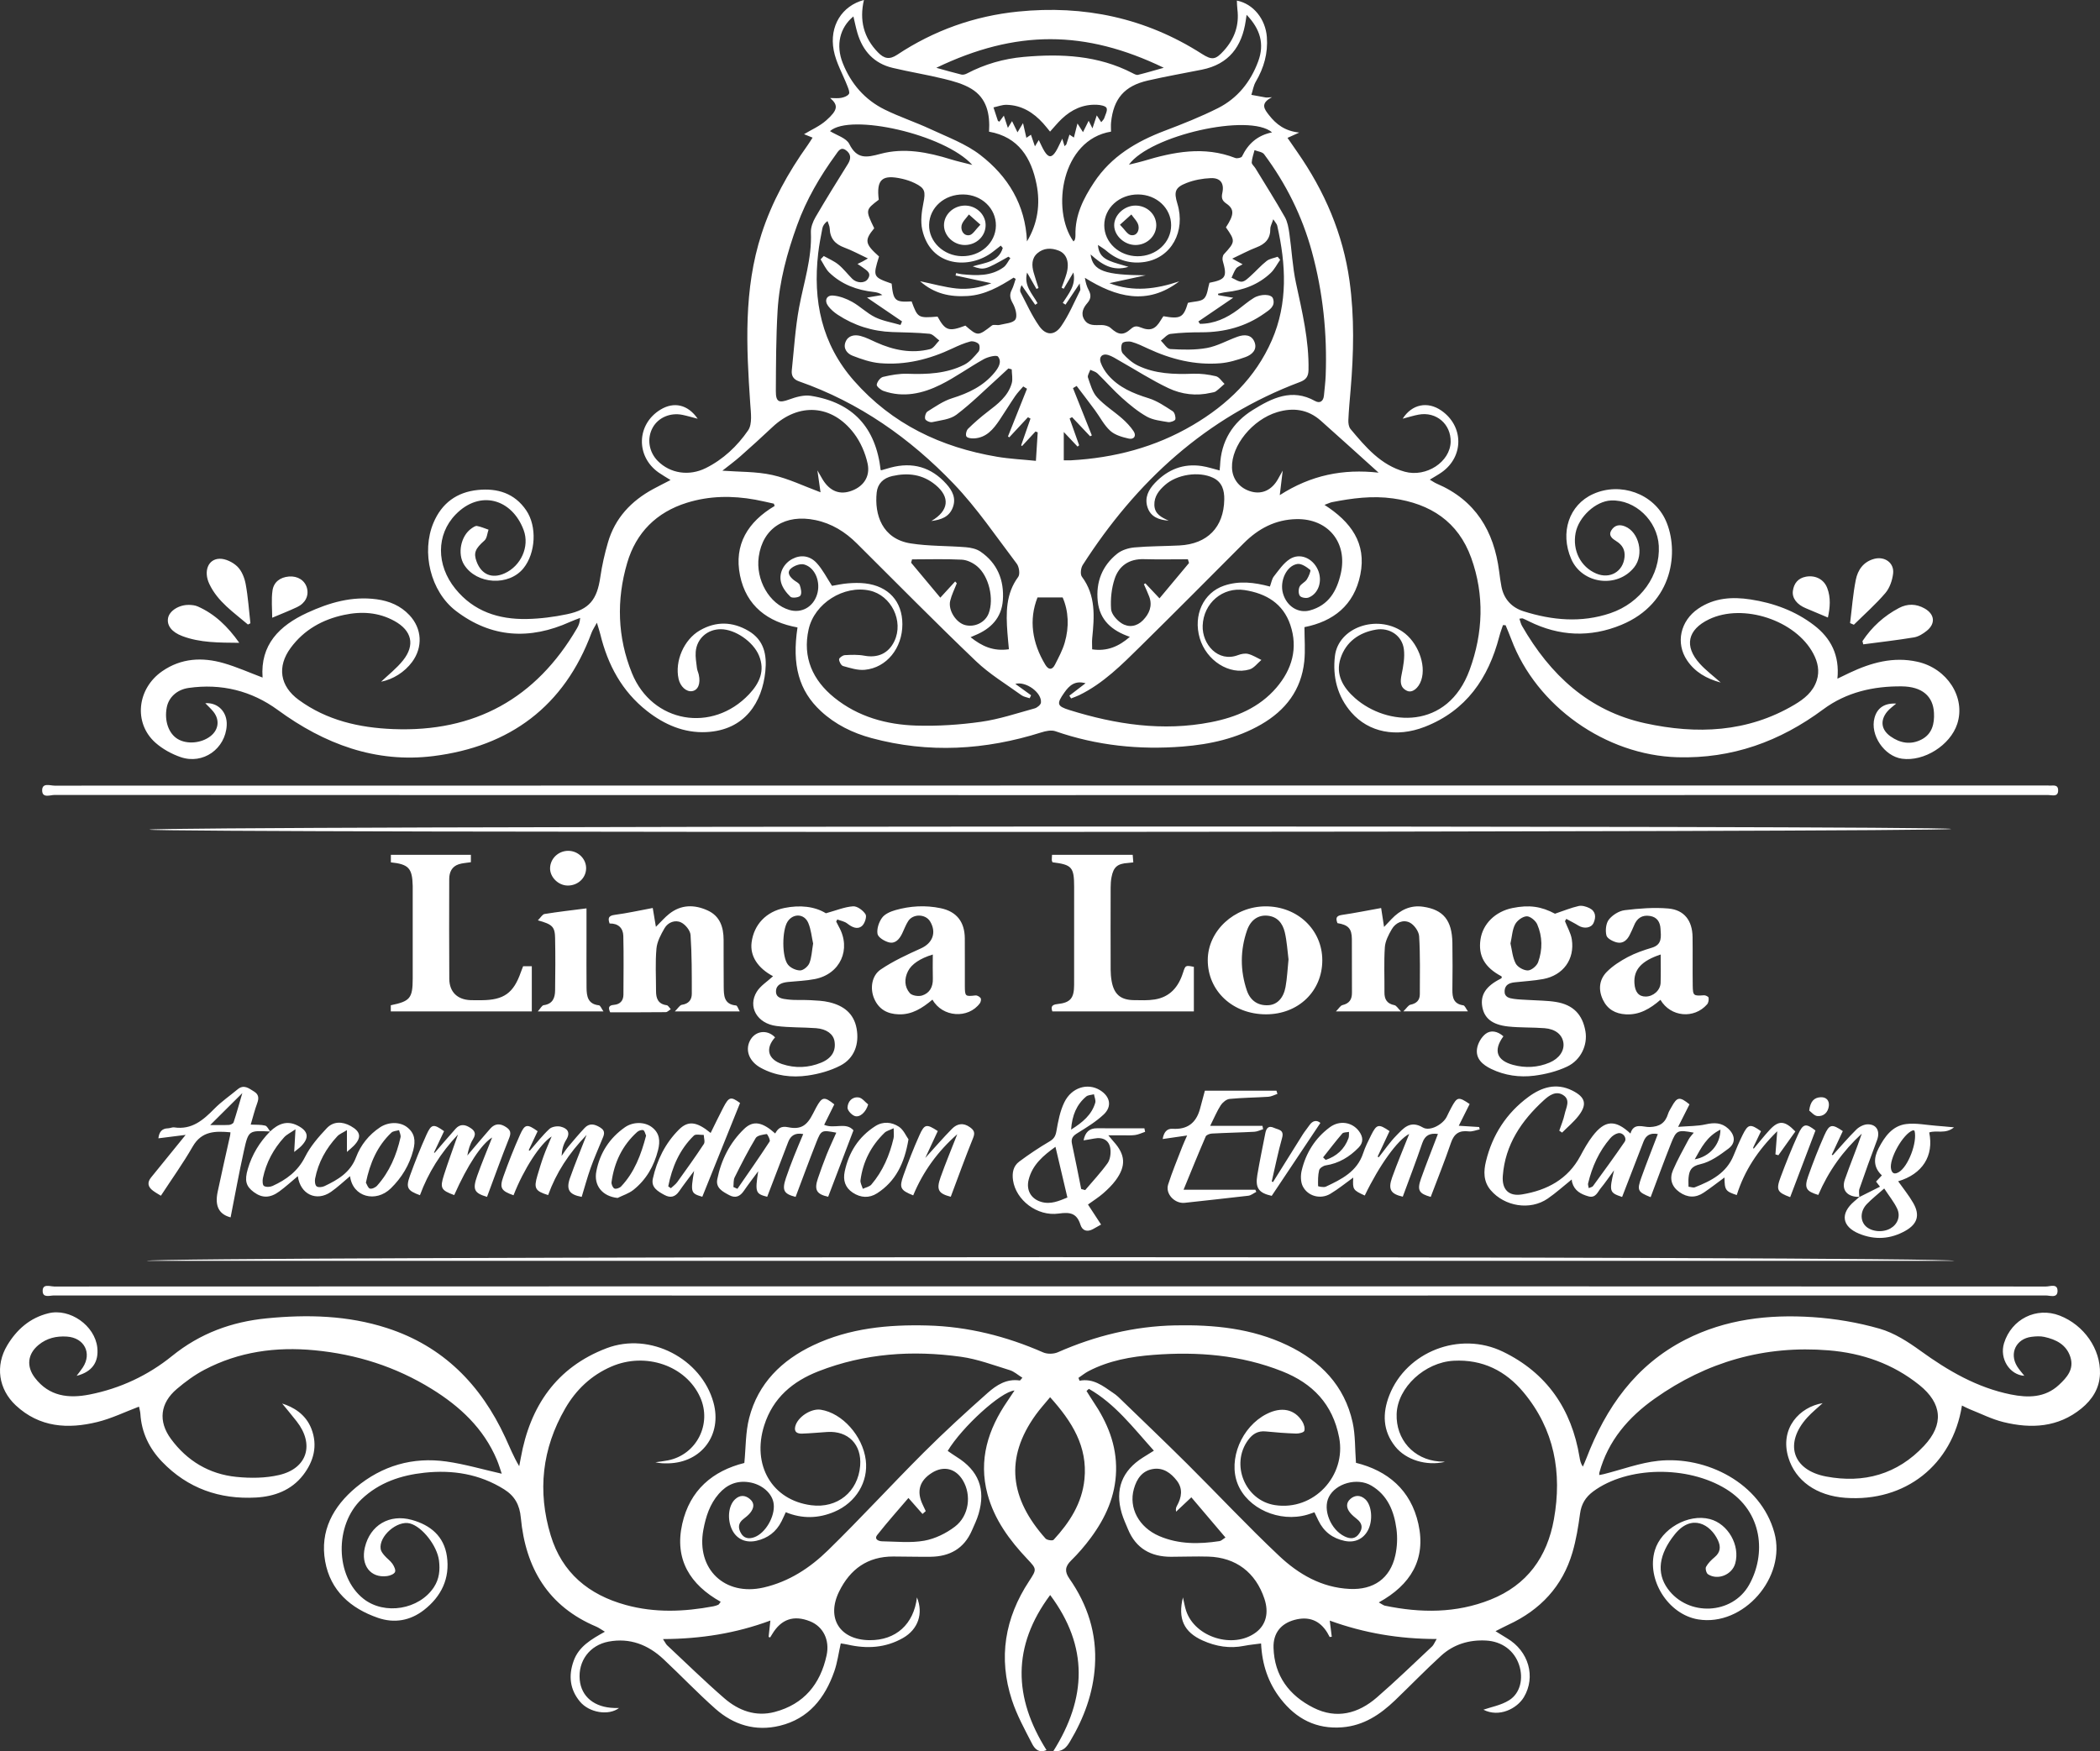 <svg xmlns="http://www.w3.org/2000/svg" id="Layer_2" data-name="Layer 2" viewBox="0 0 907.56 757"><rect x="0" y="0" width="907.56" height="757" fill="#333333" stroke="none"/><defs><style>      .cls-1 {        fill: #fff;        stroke-width: 0px;      }    </style></defs><g id="Layer_2-2" data-name="Layer 2"><g id="Layer_1-2" data-name="Layer 1-2"><path class="cls-1" d="M656.63,267.42c.41,1.17.62,2.23,1.13,3.12,12.13,21.13,28.89,36.81,53.25,42.11,22.23,4.84,44.17,4.03,64.49-8.02,4.25-2.52,8.05-5.54,9.65-10.51,1.31-4.07.45-7.91-1.48-11.56-7.63-14.46-30.37-21.93-45.1-14.84-9.26,4.46-10.84,11.59-3.97,19.17,2.63,2.9,5.82,5.28,9.05,8.16-6.15-1.66-11.14-4.53-14.55-9.6-5.04-7.49-2.91-17.06,4.81-22.33,6.94-4.73,14.73-5.21,22.65-3.99,9.98,1.53,19.34,4.96,27.42,11.15,7.31,5.6,11.1,13.03,10.1,23.1,2.07-1,3.65-1.78,5.26-2.54,9.3-4.38,18.85-7.09,29.27-4.79,12.89,2.83,21.01,15.41,17.25,26.89-3.03,9.24-14.37,16.37-23.9,15.03-7.61-1.07-13.86-10.21-11.85-17.65,1.17-4.35,4.37-6.45,9.37-6.18-1.32,1.16-2.83,2.18-3.92,3.52-3.09,3.81-2.56,7.8,1.45,10.65,4.17,2.97,8.79,3.76,13.42,1.36,4.59-2.38,5.63-6.84,5.38-11.53-.37-7.17-5.09-11.36-13.98-11.44-12.19-.11-23.87,2.51-33.86,9.92-18.75,13.93-39.43,21.4-63.04,20.72-30.94-.9-60.94-22-71.79-50.99-.76-2.04-1.64-4.05-2.46-6.07-.38-.02-.76-.04-1.14-.06-.54,1.64-1.16,3.26-1.59,4.93-4.69,18.03-14.31,32.07-32.23,39.05-12.32,4.79-24.21,2.35-31.68-6.2-6.11-6.99-8.19-15.54-7.12-24.44,1.49-12.32,17.97-18.06,29.15-10.56,6.56,4.4,10.4,14.29,8.16,21.01-1.16,3.48-3.9,5.68-6.17,4.61-3.05-1.44-2.95-4-2.33-7.02.74-3.59,1.44-7.42.98-10.99-.77-5.89-6.2-9.45-12.1-8.43-7.3,1.26-12.9,5.29-15.24,12.33-2.33,6.99,1.04,12.68,6.22,17.25,13.76,12.14,40,13.97,49.57-12.25,5.8-15.89,6.44-32.29.66-48.35-5.63-15.64-17.6-23.44-33.8-25.7-8.96-1.25-17.63-.1-26.34,1.61-.81.16-1.58.56-3.27,1.18,11.4,7.31,18.25,16.56,15.49,30.15-2.7,13.33-11.74,20.25-24.15,22.7,0,5.16.42,10.04-.08,14.83-1.3,12.35-8.09,21.16-18.68,27.26-10.5,6.04-22.01,8.59-33.91,9.53-18.74,1.49-37.1-.42-54.96-6.62-1.77-.62-4.18-.1-6.1.51-24.24,7.65-48.68,9.12-73.37,2.45-8.15-2.2-15.65-5.87-21.91-11.68-9.45-8.77-12.55-19.84-10.08-36.15-12.86-2.31-22.15-9.28-24.84-22.46-2.71-13.31,3.37-23.17,14.96-30.05-.11-.33-.23-.66-.34-.99-2.67-.58-5.33-1.23-8.02-1.72-9.96-1.81-19.87-1.7-29.58,1.33-13.14,4.1-21.94,12.91-25.78,25.98-4.71,16.01-4.24,32.18,2.06,47.69,8.74,21.52,34.72,26.02,50.66,9.05,4.42-4.71,6.97-10.1,4.22-16.7-2.5-6-10.27-11.33-16.47-11.36-5.75-.02-10.39,4-10.86,9.76-.19,2.32.26,4.7.53,7.04.11.98.59,1.91.8,2.88.85,3.85-.31,6.67-2.88,7.09-2.47.41-5.11-1.97-5.85-5.27-1.73-7.65,2.29-17.03,9.2-21,6.98-4.02,14.09-3.83,20.97.2,6.73,3.94,8.04,10.27,7.32,17.48-1.33,13.24-8.69,25.47-25.52,26.29-9.6.47-18.09-3.22-25.58-9.09-10.89-8.53-17.01-20-20.23-33.23-.31-1.27-.74-2.51-1.47-4.96-1.14,2.12-1.87,3.16-2.3,4.31-11.79,31.89-35.41,49.22-68.38,53.34-24.9,3.11-47.1-5.2-67.22-19.93-11.37-8.32-24.45-11.54-38.53-9.53-5.13.73-8.64,4.13-9.46,8.41-1.12,5.79.8,11.32,4.75,13.68,3.98,2.38,10.18,1.84,14.14-1.23,3.52-2.73,4.09-7,1.3-10.54-1.07-1.35-2.38-2.51-3.54-3.72,5.48-.39,9.58,3.82,9.26,9.6-.56,10.12-10.23,17.02-19.89,13.71-3.91-1.34-7.83-3.5-10.91-6.23-9.55-8.48-8-23.38,2.97-30.94,8.19-5.65,17.27-6.11,26.49-3.46,5.71,1.64,11.18,4.11,16.84,6.23-1.04-14.19,7.23-22.43,19.29-27.99,9.52-4.39,19.34-7.28,30.02-5.84,5.5.74,10.34,2.78,14.17,6.87,5.44,5.8,5.86,13.83,1.15,20.21-3.26,4.42-8.28,7.55-13.41,8.55,3-2.87,6.67-5.7,9.48-9.22,5.32-6.66,3.79-12.89-3.69-17.02-6.9-3.81-14.27-4.25-21.81-2.64-9.34,2-17.28,6.43-23.04,14.23-5.99,8.11-4.69,16.55,3.47,22.51,12.14,8.86,26.11,12.03,40.81,12.62,35.21,1.4,61.7-13.17,79.46-43.6.68-1.17,1.21-2.42,1.35-4.46-1.46.57-2.96,1.08-4.39,1.73-17.38,7.85-34.04,6.95-49.36-4.8-10.93-8.39-14.99-25.4-9.63-38.08,3.56-8.42,10.03-13.22,19.13-14.15,8.51-.87,15.91,1.4,20.94,8.8,4.74,6.97,4.1,18.46-1.17,25.01-6.31,7.85-20.24,7.06-25.65-1.46-3.02-4.77-1.46-12.56,3.21-15.76.71-.48,1.64-1.16,2.34-1.03,1.7.31,3.32,1.04,4.98,1.6-.56,1.59-.65,3.7-1.75,4.68-3.97,3.53-4.84,5.34-3.37,9.21,2.1,5.53,6.63,7.42,12.03,5,7.03-3.14,10.95-11.51,8.27-18.72-5.02-13.51-18.92-17.55-29.42-6.71-8.4,8.68-8.39,21.83-.13,32.05,7.96,9.86,18.77,13.32,30.89,13.1,5.83-.11,11.73-.87,17.44-2.07,9.62-2.03,12.95-6.31,14.36-16.09.73-5.03,1.87-10.04,3.29-14.92,3.06-10.54,10.03-17.93,19.53-23.09,2.29-1.24,4.63-2.4,7.52-3.9-1.93-1.21-3.57-2.15-5.11-3.22-10-6.99-9.6-20.9.76-27.21,5.85-3.57,11.89-2.19,16.09,3.94-2.37-.61-4.46-1.24-6.58-1.68-5.28-1.08-10.46,1.17-12.86,5.5-2.59,4.68-1.7,10.51,2.21,14.45,5.34,5.38,13.5,6.65,20.74,3.05,7.55-3.76,13.63-9.54,18.28-16.3,1.9-2.76,1.18-7.64.92-11.51-1.68-24.72-2.93-49.38,4.89-73.46,4.51-13.89,11.49-26.48,19.93-38.32.7-.98,1.32-2.02,2.12-3.25-1.58-.64-2.81-1.13-3.69-1.49,3.1-1.88,6.74-3.44,9.55-5.93,5.14-4.54,5.31-6.61,1.74-9.7,1.75,0,3.3.21,4.76-.07,1.22-.23,2.73-.77,3.34-1.69.45-.68-.2-2.24-.61-3.31-2-5.18-4.93-10.17-5.95-15.53-2.02-10.56,3.6-19.29,13.05-21.78-2.01,8.7-.17,16.28,6.14,22.72,2.59,2.65,4.91,3.15,8.18.99,15.87-10.54,33.42-16.79,52.3-18.7,28.43-2.87,55.09,2.71,79.38,18.25,4.47,2.86,5.98,2.61,9.56-1.37,4.6-5.1,6.71-10.99,5.84-17.88-.16-1.23-.15-2.48-.22-3.75,7.11,1.41,12.37,7.96,12.96,15.77.52,6.98-1.27,13.29-4.78,19.27-.99,1.69-1.3,3.79-1.92,5.71,2.08.38,4.15.78,6.23,1.13.46.08.95-.03,2.7-.11-5.37,2.7-3.22,5.28-1.29,7.75,3.08,3.96,6.88,6.88,13.05,7.53-2.24,1.01-3.5,1.58-5.07,2.29,1.52,2.2,2.9,4.21,4.29,6.21,11.72,16.83,19.68,35.24,22.51,55.62,2.17,15.65,1.8,31.38.47,47.1-.37,4.35-.78,8.7-.97,13.06-.06,1.3.16,2.96.94,3.88,6.51,7.77,13.08,15.6,23.42,18.44,9.33,2.56,19.65-4.27,19.85-12.9.17-7.67-6.21-13.17-13.81-11.78-2.29.42-4.53,1.15-6.92,1.77,3.97-6.29,10.78-7.66,16.74-3.5,9.64,6.72,9.76,19.77.21,26.6-1.51,1.08-3.15,1.96-5.23,3.24,1.2.7,2.03,1.31,2.96,1.71,16.75,7.15,24.78,20.48,27.01,37.95.28,2.22.58,4.44,1,6.63,1.06,5.42,4.5,9.02,9.53,10.61,12.38,3.92,24.98,5.08,37.53.83,13.21-4.48,21.62-16.43,20.93-29.14-.59-10.89-10.26-20.04-20.67-19.58-6.58.29-13.94,7.05-15.28,14.03-1.44,7.54,2.18,14.69,8.88,17.54,5.94,2.53,11.66-.81,12.27-7.11.3-3.09-.95-5.25-3.54-6.86-1.72-1.07-3.61-2.41-2.12-4.77,1.36-2.15,3.45-2.62,5.89-1.61,6.07,2.49,8.28,12.13,3.99,17.59-7.32,9.32-22.56,7.35-27.27-3.52-4.95-11.44-.94-23.38,9.44-28.07,11.86-5.36,26.23-.18,31.44,11.48,5.71,12.78,3.56,35.67-19.25,45.08-13.38,5.52-26.79,4.96-39.85-1.52-.89-.44-1.78-.89-2.7-1.26-.29-.12-.69.04-1.53.11l.04-.04ZM548.83,253.53c.62-1.66.84-3.29,1.71-4.39,2.11-2.67,4.13-5.73,6.91-7.49,4.38-2.77,9.79-.38,12.05,4.54,2.17,4.72.46,10.37-3.93,12.1-1.07.42-3.16.09-3.78-.69-.69-.87-.68-2.85-.16-3.97.59-1.25,2.34-1.91,3.13-3.12.82-1.26,1.88-3.84,1.48-4.16-1.57-1.27-3.83-2.84-5.56-2.56-4.75.77-7.73,7.46-6.21,12.74,1.6,5.57,6.58,8.7,11.6,7.34,8.18-2.22,11.68-8.44,13.39-15.98,3.02-13.37-5.52-23.74-19.12-23.49-9.14.17-16.51,4.09-22.84,10.43-14.82,14.86-29.61,29.77-44.57,44.5-8.09,7.97-16.11,16.09-26.54,21.17-1.13.55-2.33.94-3.49,1.41-.25-.4-.51-.79-.76-1.19,2.25-1.73,4.51-3.46,7-5.37-4.59-1.3-7.04,1.01-9.16,4.02-3.42,4.86-3.26,5.86,2.19,7.56,19.99,6.24,40.34,9.32,61.16,5.25,10.8-2.11,20.87-6.26,28.28-14.9,6.77-7.9,9.44-17.09,6.02-27.18-3.12-9.22-10.43-13.57-19.73-15.02-9.49-1.47-17.8,5.63-18.14,15.38-.28,8.02,6.64,16.01,15.27,12.73,1.36-.52,3.06-.85,4.4-.51,2,.51,3.82,1.7,5.71,2.6-1.7,1.41-3.19,3.53-5.13,4.1-8.76,2.57-18.68-3.84-21.52-13.53-2.9-9.92,1.56-19.64,10.51-22.68,6.5-2.21,13.01-1.45,19.83.38v-.02ZM445.61,300.53c-.2.43-.41.87-.61,1.3-1.18-.42-2.54-.59-3.52-1.29-6.65-4.81-13.81-9.11-19.7-14.74-17.43-16.66-34.35-33.85-51.44-50.85-5.06-5.04-10.85-8.66-17.95-10.14-13.06-2.72-22.73,3.47-24.48,15.81-1.42,10.02,4.59,20.51,13.22,23.04,5.23,1.54,10.23-1.22,11.95-6.6,1.72-5.35-.71-11.71-5.56-13.06-1.68-.47-4.39.54-5.77,1.81-1.87,1.73-.36,3.61,1.35,4.96.88.69,2.21,1.24,2.53,2.14.51,1.44.98,3.57.27,4.56-.59.84-3.56,1.19-4.28.5-1.78-1.71-3.52-3.97-4.09-6.3-1.02-4.12,1.3-8.15,4.86-10.04,3.53-1.88,7.51-1.58,10.58,1.78,2.6,2.84,4.38,6.44,6.6,9.83,1.98-.32,4.42-.89,6.88-1.08,2.46-.2,4.99-.26,7.43.02,10.13,1.18,16.08,7.79,16.1,17.65.01,10.28-6.78,18.83-16.27,19.71-3.05.29-6.3-.79-9.35-1.63-.84-.23-1.72-1.89-1.74-2.9-.01-.62,1.56-1.76,2.47-1.81,2.81-.16,5.72-.27,8.47.24,5.79,1.08,10.43-.99,12.96-6.28,4.13-8.64-1.32-19.81-10.67-21.87-11.14-2.45-23.89,5.46-26.4,16.8-2.68,12.1,1.78,21.94,11.11,29.48,10.27,8.29,22.58,11.69,35.49,12.08,9.3.28,18.72-.34,27.94-1.64,7.83-1.1,15.46-3.68,23.13-5.79,1.1-.3,2.64-1.54,2.74-2.49.49-4.26-6.46-9.38-11.08-8.11,2.37,1.71,4.6,3.31,6.82,4.92h.01ZM527.08,203.32c.07-.75.16-1.36.19-1.97.41-10.57,5.38-18.69,14.16-24.13,8.24-5.11,16.89-9.49,26.9-3.88,2.08,1.16,3.61.12,3.84-2.38.26-2.86.64-5.71.75-8.57.69-18.19-1.17-36.09-5.98-53.68-4.19-15.35-11.16-29.32-20.63-42.04-.78-1.04-2.73-1.2-4.14-1.77-.44,1.76-1.1,3.51-1.21,5.3-.05.79,1.04,1.63,1.56,2.48,4.28,7.03,8.69,13.98,12.75,21.14,1.17,2.06,1.6,4.65,1.95,7.06,1.03,7.13,1.35,14.4,2.86,21.42,2.67,12.44,5.67,24.77,5.42,37.64-.06,2.87-1.11,4.22-3.7,5.19-40.62,15.27-70.75,43.05-93.87,79.08-.83,1.3-1.16,4.02-.37,5.08,6.11,8.17,5.38,17.32,4.46,26.58-.15,1.55-.02,3.14-.02,4.82,6.45.96,11.52-1.24,16.29-5.4-7.82-2.69-13.04-7.23-13.88-15.43-.85-8.27,1.92-15.32,8.39-20.5,1.98-1.59,4.9-2.5,7.48-2.73,6.46-.58,12.98-.51,19.46-.85,12.07-.64,19.15-7.85,19.35-19.87.07-3.85-.85-7.5-4.86-9.39-6.18-2.91-15.57-1.47-20.77,3.15-2.6,2.31-4.68,4.9-4.58,8.62.11,3.98,3.15,5.38,6.2,6.77-4.14-.3-7.79-1.55-9.17-5.8-1.33-4.1.39-7.54,3.24-10.52,5.55-5.81,12.25-8.5,20.27-7.28,2.54.39,5.01,1.23,7.66,1.9v-.04ZM436.02,280.64c-.23-2.56-.48-4.88-.65-7.21-.61-8.42-.76-16.68,4.67-24.05.86-1.16.41-4.33-.61-5.68-8.89-11.72-17.19-24.06-27.32-34.63-18.83-19.66-40.82-35.14-66.82-44.23-2.51-.88-3.34-2.53-3.09-4.85.95-9.05,1.5-18.18,3.15-27.1,2-10.75,5.58-21.2,5.1-32.38-.1-2.21.86-4.7,2.01-6.68,4.52-7.76,9.26-15.38,14.01-23,1.45-2.33,1.28-4.34-.88-5.89-2.29-1.64-3.34.47-4.4,1.92-6.85,9.43-12.7,19.43-16.67,30.42-4.34,11.99-7.72,24.27-8.47,37.03-.68,11.56-.69,23.17-.75,34.76-.02,4.77,1.39,5.22,5.81,3.6,2.93-1.07,6.35-2.04,9.31-1.57,18.15,2.88,28.06,13.64,30.18,32.08.12.03.26.11.36.08,1.31-.37,2.61-.78,3.93-1.13,9.47-2.53,17.55-.23,24.1,7.07,2.59,2.89,4.34,6.16,2.76,10.23-1.57,4.04-4.96,5.23-9.25,5.79,7.65-4.46,8.2-10.34,1.8-15.61-5.55-4.58-11.82-5.37-18.67-3.83-3.95.89-6.33,3.36-6.74,7.07-1.05,9.59,2.36,20.11,14.67,22.05,7.85,1.24,15.92,1,23.87,1.65,2.15.18,4.56.7,6.29,1.88,7.34,5.02,10.3,12.39,9.69,21.03-.54,7.62-5.22,12.4-12.11,15.18-.49.2-.97.42-1.84.8,4.93,3.93,9.84,6.19,16.57,5.21h-.01ZM375.09,111.72c-3.71-1.74-6.86-3.48-10.2-4.71-3.97-1.46-6.16-3.94-6.31-8.24-.04-1.08-.62-2.15-.95-3.22-1.37,1.02-2.01,2.07-2.23,3.19-.69,3.55-1.38,7.12-1.8,10.71-2.35,20.48,1.46,39.21,15.49,55.16,16.5,18.75,37.6,28.74,61.81,32.83,5.46.92,11.03,1.18,16.79,1.77.29-4.57.54-8.45.78-12.33-.32-.12-.64-.24-.96-.36-1.94,2.1-3.88,4.2-5.82,6.3-.12-.11-.25-.22-.37-.33,1.34-3.85,2.69-7.69,4.03-11.54l-1.1-.59c-2.69,2.9-5.39,5.79-8.08,8.69l-.55-.4c2.74-6.87,5.48-13.74,8.22-20.61-.54-.33-1.08-.66-1.62-.99-1.17,1.38-2.47,2.68-3.49,4.17-2.32,3.39-4.45,6.91-6.75,10.33-2.7,4.01-5.72,7.69-11.07,7.96-1.13.06-2.86-.17-3.27-.87-.43-.75.01-2.6.73-3.3,2.65-2.6,5.47-5.06,8.42-7.32,4.4-3.37,8.85-6.72,10.45-12.33.53-1.86.03-4.01,0-6.03-.48-.13-.96-.26-1.44-.39-1.42,1.31-2.81,2.65-4.25,3.94-6.02,5.42-11.78,11.19-18.21,16.06-2.74,2.07-6.87,2.4-10.45,3.2-.92.21-2.73-.56-3.03-1.31-.34-.87.19-2.78.95-3.26,3.42-2.15,6.86-4.57,10.65-5.75,7.08-2.21,13.47-5.22,18.28-11.02,1.74-2.1,3.39-4.71,1.56-6.99-.64-.8-4.35.12-6.17,1.13-6.32,3.51-12.2,7.83-18.66,11.03-7.73,3.84-16.03,5.72-24.63,2.7-1.22-.43-3.05-1.95-2.94-2.72.18-1.27,1.55-3.08,2.73-3.36,3.46-.82,7.08-1.47,10.61-1.35,8.46.3,16.79-.06,24.47-3.9,2.41-1.21,4.35-3.54,6.17-5.65.6-.69.64-2.74.07-3.34-.77-.81-2.52-1.35-3.61-1.07-2.63.69-5.17,1.8-7.64,2.97-9.98,4.73-20.44,7.37-31.5,6.4-3.99-.35-7.97-1.75-11.75-3.21-2.39-.93-4.2-3.19-3-6.04,1.15-2.74,3.86-3.16,6.39-2.52,2.38.61,4.62,1.8,6.89,2.81,7.46,3.35,15.2,4.91,23.24,2.89,1.54-.39,2.67-2.45,3.98-3.74-1.42-1.01-2.76-2.74-4.26-2.89-5.33-.54-10.71-.56-16.07-.75-8.56-.3-16.44-2.79-23.58-7.48-1.54-1.01-3.02-2.29-4.12-3.75-1.77-2.35-.75-4.78,2.15-4.54,2.81.23,5.72,1.34,8.22,2.73,3.46,1.93,6.37,4.91,9.91,6.63,3.39,1.65,7.29,2.27,10.97,3.35.22-.51.44-1.02.66-1.54-4.83-3.29-9.66-6.57-15.14-10.3,2.79-.47,4.71-.79,6.64-1.11-1.2-.87-2.46-1.17-3.73-1.31-7.27-.79-13.87-3.25-19.18-8.36-1.61-1.55-2.54-3.81-3.78-5.74.46-.48.91-.96,1.37-1.44,2.12,1.2,4.44,2.15,6.3,3.67,2.21,1.8,3.97,4.14,6,6.17,1.93,1.93,5.34,2.05,6.68.16,1.86-2.63-.41-3.75-2.08-5.01-.67-.51-1.4-.94-2.33-1.56.92-.45,1.56-.74,2.18-1.06.61-.32,1.21-.68,2.3-1.31h.03ZM459.74,198.98c1.37,0,2.23.04,3.09,0,18.72-1.03,36.42-5.65,52.65-15.21,15-8.83,27.12-20.52,34.16-36.65,7.04-16.13,6.12-32.85,2.34-49.59-.16-.72-.81-1.33-1.71-2.75-.61,1.9-1.28,3.01-1.27,4.11.05,4.26-2.14,6.57-5.96,8.03-3.4,1.3-6.63,3.06-10.51,4.88,1.87,1.02,3.05,1.66,4.5,2.44-1.21.75-2.29,1.1-2.82,1.84-.85,1.18-1.33,2.63-1.97,3.96,1.5.63,3.05,1.85,4.48,1.72,1.36-.12,2.7-1.54,3.87-2.58,2.32-2.08,4.38-4.47,6.82-6.37,1.28-1,3.15-1.24,4.75-1.82.36.44.72.88,1.09,1.31-1.35,1.92-2.44,4.14-4.11,5.72-5.37,5.07-11.97,7.48-19.25,8.25-1.18.13-2.35.47-3.52.71.05.2.1.4.15.6,1.89.33,3.78.66,6.44,1.12-5.46,3.72-10.26,6.99-15.06,10.26l.68,1.02c6.18,0,11.5-2.46,16.39-6.09,2.3-1.71,4.46-3.64,6.9-5.11,3.05-1.84,7.6-1.67,8.26.2,1.21,3.4-1.5,4.95-3.71,6.51-8.12,5.74-17.25,8.14-27.13,8.15-4.48,0-9,.13-13.43.69-1.49.19-2.78,1.9-4.17,2.91,1.34,1.27,2.63,3.56,4.04,3.64,5.27.3,10.7.48,15.86-.46,4.55-.83,8.79-3.29,13.22-4.87,2.93-1.05,6.04-1,7.34,2.25,1.35,3.38-1.12,5.56-3.96,6.57-3.48,1.24-7.13,2.35-10.78,2.65-10.93.89-21.26-1.69-31.15-6.28-2.37-1.1-4.74-2.28-7.24-2.97-1.26-.35-3.59-.12-4.02.64-.63,1.11-.56,3.46.24,4.37,1.83,2.07,4.06,4.05,6.53,5.24,7.51,3.61,15.61,3.82,23.8,3.53,3.31-.12,6.71.31,9.93,1.08,1.42.34,2.48,2.16,3.71,3.31-1.24,1.09-2.43,2.25-3.75,3.22-.56.41-1.41.46-2.14.63-6.33,1.48-12.64.69-18.31-1.99-7.29-3.45-14.11-7.86-21.15-11.84-1.62-.92-3.22-2-4.97-2.53-2.49-.75-4.07.83-3.2,3.28.69,1.94,1.85,3.82,3.19,5.39,4.65,5.41,10.89,7.98,17.58,10.06,3.68,1.14,7.04,3.47,10.34,5.59.85.55,1.36,2.41,1.16,3.51-.11.6-2.12,1.37-3.12,1.2-3.14-.53-6.53-.88-9.22-2.38-3.87-2.18-7.39-5.11-10.73-8.09-3.72-3.32-7.02-7.11-10.61-10.59-.79-.76-2.05-1.05-3.09-1.55-.37,1.12-1.3,2.44-1,3.33,1.03,2.98,1.91,6.33,3.94,8.56,3.15,3.46,7.27,6.03,10.82,9.15,1.84,1.62,3.58,3.46,4.94,5.48,1.4,2.09.1,3.7-2.05,3.22-2.81-.62-5.96-1.52-8-3.36-2.7-2.44-4.42-5.94-6.64-8.94-2.59-3.51-5.26-6.98-7.9-10.46-.53.31-1.05.62-1.58.94,2.72,6.82,5.43,13.63,8.15,20.45-.25.12-.5.24-.75.36-2.6-2.75-5.2-5.51-7.8-8.26-.35.19-.7.38-1.05.57l4.11,11.58c-.23.19-.45.39-.68.58-1.93-2.05-3.87-4.11-5.96-6.32v12.24h0ZM513.37,130.91c2.77-.66,5.65-.52,7-1.89,1.49-1.51,1.59-4.41,2.32-6.78,7.07-1.41,7.73-2.54,5.74-9.52-.24-.85-.04-2.22.52-2.83,4.93-5.35,5-5.71.86-11.61,3.56-5.42,3.74-7.85.16-10.3-1.94-1.33-2.15-2.56-1.7-4.65.88-4.1-.85-6.5-5.02-6.33-3.53.14-7.2.82-10.48,2.1-4.96,1.93-5.51,3.8-3.94,8.94,3.63,11.93-2.56,23.36-14.04,25.18-6.11.97-11.86-.65-16.68-4.84-.92-.8-2-1.4-3.61-2.5.25,4.13,2.44,5.75,4.96,6.84,2.41,1.04,5.01,1.62,8.25,2.62-6.91,2.08-11.57-1.02-16.38-5.36.9,7.24,6.34,8.89,23.77,9.03-5.1,1.11-10.2,2.21-15.65,3.39,10.33,3.98,20.27,2.53,30.17-.77-13.85,10.57-27.29,6.84-40.77-1.55.34,2.08.79,3.72,1.57,5.17,1.14,2.1,1.2,3.8-.5,5.75-1.76,2.01-2.98,4.51-1.3,7.19,1.75,2.8,4.62,2.31,7.39,2.31,1.34,0,3.01.4,3.95,1.25,3.34,3.04,5.46,3.4,8.78.43,1.46-1.31,2.51-1.32,4.21-.64,4.19,1.69,6.41.78,8.71-3.13.36-.62.79-1.2,1.13-1.72,7.43,1.32,8.7.56,10.6-5.8l-.02.02ZM433.37,107.18c-.28-.34-.57-.67-.85-1.01-1.22.95-2.42,1.91-3.65,2.84-9.79,7.42-26.67,6.58-30.31-9.77-.8-3.61-.25-7.71.49-11.42,1.01-5.02.77-6.47-3.73-8.66-1.67-.81-3.47-1.42-5.28-1.84-8.86-2.04-11.35.19-10.27,9.02-5.77,4.38-5.78,4.43-1.96,12.33-4.31,5.2-4.05,6.73,2.08,12.2-2.7,8.74-2.64,8.88,5.45,11.73.73,7.43,1.51,8.11,8.63,7.69,2.62,7.14,2.8,7.25,11.21,6.57,3.35,6.11,4.88,6.6,12.03,3.89,5.36,4.65,5.45,4.6,11.47-.05.73-.56,2.25.02,3.31-.25,2.41-.61,5.81-.76,6.83-2.36.98-1.53.01-4.97-1.13-6.99-1.2-2.14-1.52-3.71-.43-5.84.76-1.47,1.14-3.14,1.69-4.71-.3-.18-.6-.36-.9-.54-6.14,3.91-12.37,7.47-19.86,7.94-7.56.48-14.41-.94-20.56-6.38,5.59,1.15,10.6,2.59,15.71,3.13,5.05.53,10.1-.32,15.09-2.26-5.44-1.18-10.45-2.26-15.46-3.35.08-.35.16-.69.24-1.04.84.17,1.67.41,2.52.49,6.26.62,12.53.94,17.97-3,1.27-.92,1.98-2.62,2.95-3.96-.28-.21-.57-.41-.85-.62-10.19,5.79-10.49,5.87-15.42,4.18,5.29-1.61,11.19-1.84,12.99-7.96h0ZM538.75,6.4c-.19,1.31-.28,1.9-.37,2.49-1.63,11.26-7.32,18.89-18.95,21.22-7.8,1.56-15.64,2.93-23.39,4.71-10.12,2.32-14.84,7.87-15.87,18.11-.13,1.33-.02,2.69-.02,3.97-21.34,3.49-26,33.72-16.23,47.47.23-.29.55-.54.63-.85.16-.59.25-1.22.23-1.84-.22-8.64,3.43-15.89,8.05-22.86,7.44-11.24,18.29-17.65,30.57-22.31,7.78-2.95,15.56-6.04,22.98-9.77,8.45-4.26,14.11-11.36,17.39-20.25,2.74-7.43.93-13.87-5.02-20.08h0ZM443.83,104.35c4.65-7.71,5.83-16.16,4.14-24.68-2.26-11.37-7.75-20.49-20.53-22.75.47-7.61-.94-14.47-7.65-18.54-3.51-2.13-7.74-3.29-11.8-4.28-7.35-1.81-14.85-3-22.21-4.76-8-1.9-12.88-7.24-15.2-15-.7-2.34-1.16-4.75-1.76-7.24-5.89,4.85-7.69,12.4-4.61,20.16,3.53,8.91,9.53,15.87,18.14,20.11,6.45,3.18,13.35,5.44,19.88,8.49,7.3,3.41,15.15,6.29,21.43,11.13,11.95,9.22,19.5,21.49,20.17,37.36h0ZM353.24,203.31c.96,1.66,1.39,2.38,1.8,3.12,3,5.47,7.22,7.53,12.26,5.97,5.54-1.71,8.93-6.1,7.66-11.99-.99-4.58-3.05-9.31-5.87-13.04-9.53-12.58-23.88-13.46-35.26-2.76-4.55,4.28-9.17,8.49-13.85,12.62-2.54,2.24-5.29,4.24-7.79,6.23,7.33.56,14.63.33,21.55,1.86,7.03,1.55,13.67,4.82,20.87,7.48-.39-2.75-.8-5.58-1.36-9.49h0ZM595.79,204.32c-8.73-7.86-16.81-15.22-24.98-22.47-5.52-4.9-11.91-5.78-18.85-3.69-10.67,3.21-19.82,14.44-19.53,24.01.15,5.12,3.46,9.1,8.63,10.4,4.53,1.13,8.61-.83,11.19-5.38.53-.93,1.04-1.86,2.1-3.76-.47,3.94-.81,6.77-1.27,10.6,13.55-8.7,27.42-11.43,42.72-9.71h0ZM404.66,29.31c3.88,1.07,7.32,2.08,10.8,2.92.73.18,1.7-.08,2.4-.45,7.71-4.05,15.94-6.41,24.56-7.18,16.21-1.44,32.15-.71,47.02,7.01.74.39,1.69.91,2.39.74,3.65-.89,7.25-1.98,11.12-3.06-34.01-16.43-63.9-16.51-98.29.01h0ZM412.79,251.34c.24.27.47.54.71.81-.97,2.51-2.23,4.95-2.85,7.55-.99,4.09,2.58,9.55,6.53,10.52,4.18,1.03,8.63-1.21,10.1-5.08,2.36-6.21.17-16.01-4.97-20.33-1.79-1.51-4.36-2.77-6.65-2.88-7.15-.37-14.33-.13-21.5-.13-.13.48-.26.96-.4,1.44,4.25,5.09,8.5,10.17,12.62,15.11,2.42-2.65,4.42-4.82,6.41-7h0ZM513.86,243.37c-.16-.54-.32-1.08-.49-1.62-6.34,0-12.68.14-19.01-.04-6.35-.18-10.76,2.83-12.64,8.5-1.36,4.11-1.84,8.75-1.54,13.08.15,2.19,2.48,4.83,4.54,6.14,3.03,1.93,6.57,1.44,9.23-1.3,2.75-2.83,4.2-6.19,2.73-10.19-.68-1.83-1.54-3.6-2.32-5.39.21-.13.42-.26.63-.39,1.91,2.03,3.82,4.06,6.11,6.49,4.39-5.26,8.58-10.27,12.76-15.28h0ZM460.48,131.69c-.39-.25-.78-.5-1.18-.75,2.5-3.98,5.83-7.65,4.59-13.16-1.4,2.35-2.79,4.69-4.19,7.04-.3-.15-.6-.3-.9-.45.72-2.05,1.57-4.07,2.15-6.16,1.34-4.88.02-8.56-3.44-9.89-3.26-1.26-6.51-1.15-9.17,1.14-2.55,2.19-2.48,5.3-1.63,8.33.63,2.26,1.4,4.47,2.1,6.71-.29.13-.59.27-.88.4l-4.05-7.08c-1.52,5.65,2.28,9.16,4.52,13.25-.34.23-.67.46-1.01.68-1.96-2.83-3.92-5.65-5.88-8.48-.6,1.23-.84,2.32-.44,3.09,2.57,4.94,4.88,10.09,8.06,14.62,2.9,4.12,6.63,4.16,9.51-.03,3.27-4.75,5.54-10.19,8.15-15.37.28-.56-.06-1.44-.18-3.05-2.41,3.6-4.27,6.39-6.14,9.18v-.02ZM549.75,57.22c-9.77-8.42-52.64,1.25-61.86,13.95,2.37-.59,4.27-.97,6.11-1.53,13.16-3.99,26.35-6.61,39.84-1.35.8.31,2.64-.08,2.92-.66,2.62-5.49,6.7-9.14,12.98-10.41h.01ZM420.2,71.29c-12-13.3-52.82-22.43-61.5-14.61,2.83,1.79,7.04,2.95,8.34,5.56,3.32,6.68,7.47,5.89,13.42,4.28,10.26-2.77,20.52-.73,30.54,2.38,2.74.85,5.55,1.45,9.2,2.39h0ZM448.91,60.51c.89,1.78,1.56,3.41,2.47,4.88,1.75,2.84,3.16,2.86,4.92.07.9-1.43,1.53-3.02,2.78-5.51.44,1.43.72,2.33.99,3.24.25-.24.5-.49.76-.73.45-1.4.9-2.79,1.37-4.26.63.41,1.13.75,1.91,1.26.5-1.97.96-3.78,1.54-6.09.93,1.47,1.56,2.45,2.39,3.76.92-1.86,1.65-3.33,2.45-4.93.58,1.16,1.04,2.09,1.64,3.29.67-2.02,1.21-3.64,1.86-5.62.75,1.15,1.3,1.99,1.93,2.96.55-.72,1.09-1.16,1.28-1.71.49-1.49,1.53-3.35,1.02-4.44-.43-.93-2.7-1.33-4.18-1.39-5.93-.27-10.94,2.06-15.16,6.07-1.77,1.68-3.31,3.59-5.08,5.53-1.07-1.29-1.97-2.46-2.96-3.56-4.25-4.72-9.35-7.89-15.86-8.02-1.87-.04-3.75.72-5.63,1.12.62,1.92,1.24,3.84,1.89,5.75.06.16.37.24.67.42.6-.82,1.2-1.63,1.92-2.61.6,1.81,1.09,3.31,1.74,5.29.7-1.13,1.15-1.86,1.81-2.92.87,1.79,1.55,3.19,2.35,4.85.82-1.36,1.49-2.48,2.39-3.99.55,2.4.99,4.35,1.45,6.36.73-.49,1.27-.87,1.97-1.34.59,1.72,1.1,3.2,1.73,5.02.63-1.03,1.07-1.76,1.68-2.76h-.04ZM491.89,84.06c-8.15-.06-14.66,5.86-14.66,13.32s6.46,13.32,14.31,13.39c8.1.07,14.6-5.91,14.59-13.41,0-7.38-6.28-13.24-14.24-13.3ZM416.35,84.06c-8.18-.12-14.66,5.62-14.82,13.13-.15,7.25,6.23,13.38,14.1,13.55,8.09.17,14.68-5.72,14.77-13.2.08-7.41-6.12-13.37-14.05-13.48ZM448.38,258.25c-3.8,9.66-2.36,19.59,3.38,29.1,1.36,2.25,2.94,2.38,4.15-.01,1.57-3.09,3.26-6.21,4.22-9.51,2-6.84,1.68-13.67-.88-19.57h-10.88.01ZM498.66,627.07c-8.97-9.97-16.75-20.26-28.07-26.71-.34.31-.69.61-1.03.92.96,1.51,1.87,3.04,2.87,4.52,6.13,9.07,10.19,18.77,9.91,29.99-.27,10.93-4.55,20.32-10.88,28.89-2.59,3.5-5.46,6.85-8.57,9.9-2.65,2.61-2.83,4.79-.73,7.81,7.88,11.29,11.92,23.78,11.04,37.67-.75,11.84-4.74,22.63-10.76,32.71-1.33,2.22-2.95,4.66-7.2,4.16,14.36-22.82,15.28-45.13-1.39-67.45-16.49,22.15-15.89,44.32-1.58,67.03-3.43,1.47-5.2-.73-6.21-2.7-3.18-6.18-6.59-12.36-8.74-18.93-5.96-18.23-3.08-35.45,7.44-51.43,3.35-5.1,3.32-5.19-.74-9.49-7.72-8.15-14.29-17.06-17.25-28.08-3.99-14.85.24-28.04,8.65-40.29.95-1.39,1.87-2.8,3.02-4.52-5.88.42-22.8,15.94-28.87,26.11,1.25.85,2.5,1.77,3.82,2.58,9.51,5.9,12.67,13.93,9.53,24.65-.73,2.49-1.89,4.86-2.93,7.25-3.39,7.78-9.6,11.19-17.83,11.28-5.37.06-10.75-.1-16.12-.11-11.06-.02-18.61,5.42-23.39,15.12-5.66,11.5.26,20.95,13.17,21.05,11.35.09,19.07-6.88,20.46-18.49,2.84,6.92.53,13.8-6.05,17.55-7.56,4.31-15.62,4.75-23.94,2.84-.95-.22-1.92-.33-2.94-.5-.94,4.16-1.46,8.27-2.8,12.1-4.05,11.55-11.07,20.46-23.55,23.49-10.46,2.54-19.91-.33-27.81-7.32-7.76-6.87-14.91-14.4-22.48-21.49-6.65-6.23-14.53-9.28-23.68-7.57-8.23,1.54-13.25,8.44-12.49,16.53.68,7.32,6.4,11.96,15,12.17.62.02,1.24,0,1.99,0-4.43,3.42-12.87,2.09-16.9-2.77-4.37-5.26-5.01-11.2-2.72-17.58,2.22-6.21,7.52-9.29,13.5-12.62-1.67-1-2.62-1.73-3.68-2.18-20.89-8.78-30.63-25.39-32.65-47.12-.51-5.53-2.64-9.39-7.23-12.26-10.62-6.65-22.27-8.48-34.46-7.17-10.09,1.09-19.48,4.2-27.07,11.38-11.86,11.21-11.47,33.47.76,43.11,9.12,7.19,24.08,4.69,30.45-5.03,2.33-3.56,2.69-7.42,2.19-11.48-.79-6.4-7.23-14.63-12.54-16.05-5.51-1.48-13.6,5.56-12.66,11.11.17,1.01.98,1.99,1.68,2.81,1.05,1.23,2.47,2.18,3.38,3.49.71,1.02,1.52,2.71,1.13,3.57-.42.93-2.15,1.59-3.39,1.76-7.17.97-11.47-4.62-9.64-12.38,2.28-9.65,10.65-14.57,20.28-11.9,8.13,2.25,13.91,7.1,15.17,15.68,1.41,9.57-2.4,17.44-9.93,23.29-5.89,4.58-12.74,5.82-19.83,3.38-11.87-4.09-20.59-11.77-22.85-24.45-2.34-13.11,3.44-23.7,13.32-31.94,11.29-9.41,24.54-13.25,39.07-11.2,7.93,1.12,15.7,3.42,23.93,5.28-.61-1.76-1.24-3.96-2.12-6.05-5.73-13.58-15.97-23.08-28.2-30.63-15.53-9.59-32.45-14.96-50.65-16.69-16.69-1.58-32.63.61-47.52,8.43-4.27,2.24-8.26,5.18-11.94,8.31-7.21,6.12-8.14,13.96-2.53,21.59,6.99,9.51,16.56,15.23,28.27,16.41,6.1.62,12.58.57,18.5-.82,12.19-2.85,15.31-13.26,7.58-23.16-2.31-2.95-4.72-5.81-6.29-7.73,4.71,1.46,10.15,4.51,12.63,10.9,2.82,7.25,1.04,14.06-3.57,20.03-5.09,6.59-12.46,9.26-20.35,9.7-15.71.88-29.55-3.95-40.61-15.47-5.52-5.74-8.87-12.6-9.37-20.69-.07-1.09-.41-2.16-.6-3.13-6.11,2.31-11.85,5.12-17.91,6.62-12.76,3.16-25.09,2.41-35.35-7.18-7.47-6.98-8.93-17.17-3.7-25.91,4.11-6.87,9.83-11.92,17.83-13.89,9.28-2.29,20.07,5.31,21.11,14.83.69,6.36-2.31,10.53-8.94,12.21.95-1.28,1.89-2.4,2.68-3.62,4.07-6.21.6-12.85-6.87-13.34-4.55-.3-8.67.66-12.24,3.59-4.77,3.92-5.36,9.29-1.6,14.22,6.15,8.07,14.59,9.02,23.64,7.23,13.2-2.6,25.26-8.26,35.6-16.63,12.14-9.83,25.8-14.83,41.03-16.31,17.53-1.71,34.93-1.28,51.87,4.2,24.34,7.87,40.62,24.56,51.17,47.36,1.87,4.04,3.5,8.2,6,12.37.23-1.2.46-2.39.68-3.59,3.99-22.35,15.44-39.17,37.07-47.41,18.81-7.17,41.02,4.55,46.21,23.52,3.79,13.87-5.09,25.87-19.45,26.24-1.86.05-3.73,0-5.65-.47,1.8-.26,3.61-.46,5.4-.81,12.39-2.43,19.16-15.76,13.91-27.36-6.17-13.61-23.55-19.62-38.38-13.18-8.66,3.76-15.24,10-19.91,18.09-10.02,17.33-12.07,35.76-6.28,54.86,4.91,16.21,16.44,25.7,32.48,30.1,12.56,3.45,25.18,2.95,37.83.57.73-.14,1.45-.37,2.12-.67.29-.13.46-.54,1.05-1.28-13.25-7.41-20.08-18.33-16.63-33.67,3.28-14.62,13.19-22.94,26.84-26.34.66-6.66.5-13.28,2.09-19.44,3.86-15.01,14.08-25,27.78-31.48,15.61-7.38,32.33-8.96,49.31-8.51,17.42.46,34,4.64,49.95,11.63,1.8.79,4.55.74,6.36-.06,16.18-7.12,33.03-11.26,50.7-11.62,16.71-.34,33.2,1.27,48.55,8.62,14.32,6.86,24.64,17.43,28.15,33.33,1.21,5.51.98,11.34,1.44,17.46,13.59,3.36,23.72,11.66,26.98,26.44,3.37,15.29-3.32,26.3-17.11,33.91,1.42.77,2,1.27,2.65,1.41,15.44,3.19,30.72,3.33,45.63-2.62,15.81-6.3,24.48-18.41,27.4-34.74,3.6-20.12.21-38.87-13.15-54.89-7.72-9.26-17.66-14.3-30.19-13.63-12.38.66-24.24,11.48-24.63,23-.38,11.01,7.33,19.66,18.31,20.54.84.07,1.69,0,2.53.18-7.98,1.85-16.83-.84-21.45-6.64-5.44-6.82-5.6-14.41-2.53-22.21,7.37-18.73,30.31-27.86,49.06-18.79,18.95,9.16,29.71,24.85,33.12,45.6.22,1.32.45,2.63,1.43,4.1.5-1.18,1.05-2.35,1.51-3.56,8.45-22,21.29-40.35,42.87-51.37,17.31-8.84,35.96-10.96,54.96-9.71,9.74.65,19.58,2.32,28.95,5.01,6.27,1.8,12.21,5.63,17.59,9.52,11.95,8.65,24.48,15.95,39.07,18.9,7.38,1.49,14.77,1.5,20.82-4.14,3.45-3.22,6.61-6.75,4.93-12.03-1.72-5.4-6.2-7.59-11.25-8.71-1.79-.4-3.76-.26-5.6-.03-6.6.85-9.63,7.09-6.19,12.73.88,1.45,2.06,2.71,3.14,4.11-6.34-.37-10.84-7.42-8.77-14.11,3.21-10.38,13.98-15.84,24.08-11.9,10.48,4.09,17.69,14.41,17.38,25.12-.19,6.28-3.33,11.19-8.03,15.02-10.06,8.21-21.69,8.82-33.65,5.89-5.03-1.23-9.76-3.65-14.62-5.57-1.11-.44-2.17-1.03-3.35-1.6-4.1,25.74-24.54,41.78-50.39,39.9-12.53-.91-21.59-7.41-24.63-17.42-3.85-12.68,4.94-21.89,14.82-23.5-2.25,2.08-4.59,3.95-6.59,6.14-10.12,11.07-6.63,22.79,8.11,25.57,16.23,3.06,30.76-.93,42.31-13.28,8.65-9.24,7.85-18.33-2.05-26.28-11.46-9.2-24.67-13.79-39.21-14.98-27.61-2.25-52.64,4.93-75.12,20.84-11.34,8.02-20.19,18.19-23.95,32.02-.06.23-.04.48-.07,1.04.74-.15,1.39-.24,2.03-.41,7.81-1.96,15.53-4.88,23.46-5.73,20.66-2.21,44.29,9.5,50.21,31.07,5.3,19.33-13.4,40.7-32.96,37.47-12.96-2.14-22.43-17.22-18.71-29.8,2.77-9.37,14.43-16.01,23.8-13.56,7.84,2.05,13.14,11.32,10.96,19.16-1.36,4.89-7.53,7.45-11.78,4.69-.72-.47-1.24-2.47-.84-3.2.87-1.59,2.27-2.98,3.69-4.16,2.56-2.13,2.76-4.55,1.44-7.36-3.19-6.82-11.31-11.66-18.65-2.52-6.88,8.57-8,16.67-3.01,23.54,8.77,12.05,27.87,11.26,35.16-1.74,7.36-13.14,6-31.52-9.91-41.36-16.68-10.32-42.73-9.92-57.48,1-3.33,2.47-5.13,5.45-5.69,9.61-.76,5.65-1.69,11.34-3.29,16.79-4.3,14.65-13.88,24.82-27.64,31.2-1.64.76-3.23,1.62-5.6,2.81,2.11,1.31,3.51,2.21,4.94,3.05,9.43,5.55,12.55,16.68,7.32,25.46-2.96,4.96-10.71,8.93-17.5,5.43,3.23-1.14,7.65-1.9,11.15-4.11,4.85-3.06,6.18-9.4,4.32-15.12-2.03-6.26-7.4-10.32-14.39-10.67-7.29-.37-13.96,1.64-19.35,6.56-6.82,6.23-13.25,12.89-19.92,19.29-6.43,6.16-13.57,10.93-22.82,11.66-11.21.89-19.89-3.65-26.61-12.3-5.35-6.88-8.03-14.81-8.46-23.94-2.55.35-4.97.56-7.34,1.03-6.24,1.25-12.17.26-17.88-2.3-8.13-3.64-10.82-9.39-8.55-18.63.52,2.2.8,4.04,1.38,5.78,3.85,11.54,20.47,16.63,30.21,9.3,4.33-3.27,5.63-8.47,3.62-14.51-3.79-11.37-12.31-17.86-24.25-18.22-5.37-.16-10.75.08-16.12.08-8.71,0-15.16-3.62-18.58-11.89-.95-2.29-2.01-4.56-2.71-6.94-3.03-10.28.12-18.41,9.21-24.11,1.35-.85,2.71-1.69,4.74-2.96l-.07.03ZM466.08,595.62c.16.41.31.82.47,1.23,5.87-1.14,10.04,2.19,14.34,5.14.82.56,1.66,1.14,2.37,1.83,9.95,9.64,19.98,19.2,29.81,28.97,13.28,13.21,26.09,26.91,39.71,39.75,8.42,7.93,18.35,13.74,30.54,14.31,10.25.48,17.46-4.47,19.69-14.47.83-3.7,1-7.75.49-11.51-1.03-7.62-3.8-14.58-10.9-18.72-6.1-3.56-15.35-.93-18.31,4.97-2.73,5.45.78,14.16,6.88,17.06,2.4,1.14,4.58,1.14,6.25-1.29,1.61-2.33,1.34-4.37-.9-6.17-1.07-.86-2.15-1.74-3.02-2.79-1.63-1.97-1.93-4.23.1-5.99,1.99-1.72,4.34-1.77,6.43.14,2.83,2.58,3.4,9.16,1.18,13.38-2,3.81-5.7,5.54-10.08,4.63-5.22-1.09-9.05-4-11.37-8.84-.57-1.19-1.15-2.38-1.7-3.54-1.18.4-2.11.77-3.06,1.04-12.06,3.52-25.91-2.63-30.14-13.37-4.15-10.54,1.73-24.67,12.54-30.16,6.38-3.24,12.07-2.13,15.4,3.22.72,1.15,1.25,2.9.89,4.07-.22.72-2.33,1.22-3.57,1.18-4.36-.15-8.72-.48-13.06-.92-3.38-.35-5.7,1.06-7.63,3.68-7.75,10.5-1.36,26.15,11.54,28.16,16.73,2.6,30.96-12.61,27.77-29.22-2.77-14.41-11.42-23.39-24.63-28.62-17.91-7.1-36.58-8.56-55.57-7.1-9.73.75-19.29,2.45-28.09,7.03-1.54.8-2.9,1.93-4.35,2.9l-.02.02ZM339.59,653.68c-.7,1.51-1.24,2.76-1.85,3.97-2.28,4.53-5.94,7.29-10.86,8.39-4.57,1.02-8.42-.7-10.41-4.6-2.29-4.5-1.75-10.59,1.21-13.34,2.08-1.93,4.31-1.87,6.4-.12,2.2,1.84,1.7,4,.16,5.95-.84,1.06-1.97,1.91-3.04,2.76-2.14,1.69-2.3,3.69-1.04,5.95,1.35,2.44,3.49,2.68,5.81,1.86,4.81-1.71,8.99-8.91,8.41-14.3-.49-4.61-5.06-8.64-10.71-9.48-5.28-.79-9.55,1.03-13,4.98-3.92,4.48-5.64,9.88-6.7,15.6-3.14,16.98,9.27,28.77,26.02,24.94,10.99-2.52,20.06-8.49,27.84-16.09,14.11-13.78,27.44-28.35,41.4-42.29,8.91-8.9,18.22-17.43,27.64-25.78,3.78-3.35,8.2-6.21,13.84-5.33.19.03.47-.48,1.14-1.19-1.91-1.18-3.52-2.68-5.42-3.27-6.99-2.15-13.96-4.8-21.14-5.8-20.92-2.9-41.59-1.52-61.49,6.24-11.2,4.37-19.73,11.48-23.52,23.41-5.47,17.2,3.4,32.35,20.33,34.53,11.26,1.46,20.21-5.78,21.13-17.08.74-9.13-5.14-15.17-14.22-14.59-3.61.23-7.21.59-10.82.71-1.9.06-3.62-.49-3.03-3.05.96-4.1,6.83-7.94,11.06-7.28,9.29,1.44,18.12,11.33,19.43,21.76,1.18,9.39-4.21,18.37-13.53,22.34-6.94,2.96-13.99,3.11-21.05.2h.01ZM575.55,707.52c-.3.03-.6.07-.9.1-.35-.64-.68-1.3-1.06-1.92-3.26-5.29-8.01-7.13-14.14-5.47-5.92,1.61-9.25,5.74-9.07,12.03.35,12.18,6.79,20.68,17.29,25.96,9.93,4.99,19.28,2.54,27.34-4.44,8.2-7.1,15.99-14.68,23.92-22.1.64-.6.96-1.54,1.96-3.19-16.3,0-31.34-2.56-46.21-7.95.34,2.73.61,4.85.87,6.97h0ZM286.52,708.53c1.09,1.66,1.34,2.25,1.77,2.65,8.2,7.67,16.23,15.54,24.71,22.9,6.17,5.36,13.59,8.13,21.83,5.94,12.56-3.33,19.69-11.97,22.4-24.46,1.44-6.63-1.47-12.47-7.2-14.74-7-2.77-12.4-.94-16.29,5.53-.29.49-.59.97-.89,1.45-.23-.06-.45-.13-.68-.19.24-2.2.48-4.41.77-7.1-14.93,5.54-30.04,7.93-46.43,8.01h.01ZM453.82,603.98c-2.28,2.77-4.37,5.05-6.17,7.55-13.65,18.94-11.07,36.4,4.2,53.53.63.71,3.03,1.05,3.5.54,6.87-7.45,12.28-15.76,13.32-26.17,1.41-14.12-5.34-24.91-14.84-35.45h-.01ZM392.61,647.52c-4.27,5.01-9.07,10.37-13.5,16.01-1.45,1.85.62,2.7,2.12,2.73,6.08.1,12.3.79,18.2-.26,4.67-.83,9.48-3.19,13.28-6.1,6.12-4.68,7.2-13.64,3.43-19.96-3.1-5.2-8.33-6.48-13.41-3.27-5.4,3.41-6.72,8.03-3.95,13.79.44.91.87,1.83,1.3,2.75-.47.41-.93.82-1.4,1.23-1.93-2.19-3.86-4.39-6.09-6.92h.02ZM514.86,647.25c-2.57,2.42-4.58,4.31-6.59,6.2-.24-1.26.04-1.94.4-2.58,2.01-3.64,2.62-7.36-.09-10.85-2.54-3.27-5.83-5.71-10.22-5.03-4.74.74-7.09,4.25-8.32,8.58-2.34,8.23,2.12,16.63,10.96,20.43,8.42,3.61,17.21,3.52,26.06,2.17.75-.11,1.4-.83,2.55-1.55-5.08-5.99-9.95-11.72-14.75-17.38h0ZM885.17,343.66c1.63,0,4.31,1.03,4.3-2.01,0-2.95-2.64-1.84-4.31-2.1-.24-.04-.5,0-.75,0-286.94,0-573.89,0-860.83.06-1.92,0-5.37-1.39-5.36,2.05.01,3.5,3.48,1.97,5.37,1.97,143.35.08,286.69.07,430.04.07s287.69,0,431.54-.04h0ZM23.34,556.1c-1.8,0-5.01-1.35-4.9,2.08.1,2.96,3.11,1.81,4.86,1.81,286.95.05,573.9.05,860.85,0,1.82,0,5.04,1.3,5.06-1.94.02-3.36-3.23-1.93-5.02-1.93-143.35-.07-286.7-.06-430.05-.06s-287.2,0-430.8.06v-.02ZM716.45,490.21c-3.16-.59-5.1.5-6.16,3.23-3.08,7.98-6.17,15.96-9.26,23.97-5.48-1.83-5.67-2.31-3.49-11.52-2.28,3.1-3.88,5.48-5.7,7.68-1.41,1.7-2.22,4.48-5.42,3.56-3.26-.93-6-2.44-6.98-6-.11-.41-.13-.84-.19-1.28-3.56,2.86-6.79,5.81-10.36,8.26-7.61,5.24-18.65,3.43-24.67-3.65-3.23-3.8-3.05-8.26-2.03-12.45,2.76-11.4,8.85-20.86,18.36-27.85,5.71-4.2,12.02-6.19,18.92-2.76,5.71,2.84,6.57,5.96,2.73,10.93-2.06,2.66-4.72,4.86-7.11,7.26-.41-.28-.82-.56-1.22-.84.79-2.37,1.81-4.69,2.32-7.12.58-2.77,2.69-6.11-.6-8.24-3.14-2.03-6.09.1-8.39,2.21-9.67,8.83-16.72,19.22-17.73,32.7-.44,5.91,2.58,8.96,8.36,8,10.72-1.78,19.76-6.51,25.16-16.62,1.58-2.96,3.24-5.94,5.28-8.59,5.32-6.95,9.8-7.23,16.37-1.09,1.39-4.94,5.5-2.71,8.33-2.81,4.31-.15,6.71-1.78,7.93-5.73.33-1.06.98-2.02,1.52-3,2.39-4.36,3.48-4.52,7.73-1.08-1.43,2.83-2.87,5.68-4.91,9.73,4.54-.37,8.32-.27,11.89-1.08,3.68-.83,6.88-.81,9.73,1.82,3.02,2.79,3.39,6.21.16,8.64-3.71,2.79-7.82,5.79-12.18,6.76-3.98.89-4.78,2.73-5.09,5.85-.12,1.21-.02,2.44-.02,3.89,1.12.12,2.06.51,2.75.24,7.05-2.77,13.64-6.12,16.73-13.76,1.21-3,2.48-5.98,3.91-8.88,2.35-4.74,3.32-4.89,7.94-1.6-1.13,2.34-2.26,4.69-3.38,7.04-.04.08.07.22.19.57,2.34-2.79,4.51-5.56,6.89-8.14,3.94-4.27,6.57-4.14,11.14.65-2.41,3.38-4.87,6.83-7.33,10.27-.43-.12-.85-.24-1.28-.37.24-3.05.47-6.11.78-10-8.35,8.19-14.19,17.07-17.49,27.58-4.86-1.59-5.26-2.16-5.3-7.6-3,2.2-5.91,4.49-8.97,6.55-3.47,2.34-7.01,2.23-10.47-.2-3.47-2.45-4.4-5.84-2.81-9.53,1.95-4.53,4.4-8.86,6.72-13.23.55-1.04,1.43-1.91,2.25-2.96-6.95-1.3-7.53-1.13-9.8,4.59-3.06,7.72-5.91,15.52-8.84,23.29-5.59-2.24-6.01-2.92-3.98-8.58,2.22-6.21,4.67-12.34,7.1-18.72h-.03ZM686.61,513.59c.82-.38,1.54-.47,1.83-.88,4.61-6.33,9.24-12.64,13.66-19.1,1.18-1.72-.75-4.23-2.83-3.75-1.23.28-2.5,1.17-3.34,2.15-4.89,5.67-7.88,12.32-9.6,19.56-.12.51.14,1.12.28,2.02ZM743.52,488.31c-5.87,2.92-8.24,7.72-11.11,12.84,6.4-1.14,11.08-6.38,11.11-12.84ZM649.72,447.98c-4.43,6.04-2.91,10.42,4.19,12.34,5.3,1.43,10.64,1.17,15.76-.99,4.17-1.76,6.46-5.13,5.99-8.54-.49-3.53-3.4-5.98-8.18-6.34-5.22-.4-10.5-.17-15.7-.73-6.94-.75-10.34-3.6-11.19-8.56-.88-5.12,1.61-8.91,7.93-12.08.21-.1.36-.32.53-.47-.08-.24-.08-.54-.21-.61-7.21-3.81-10.07-8.86-9.01-15.95,1-6.71,6.41-12.03,13.77-13.53,7.27-1.48,12.46-.72,18.42,2.45,3.74-1.26,6.92-2.58,10.23-3.33,1.42-.32,3.27.22,4.65.9,2.79,1.38,2.92,3.92,1.79,6.42-1.01,2.24-4.17,2.62-6.52,1.15-1.7-1.06-3.51-1.94-5.27-2.91l-.56,1.01c1.01,2.61,2.53,5.15,2.95,7.85,1.33,8.6-3.72,15.53-12.36,17.15-4.04.75-8.18.95-12.27,1.41-2.27.25-4.24.99-4.41,3.66-.18,2.76,1.99,3.21,3.97,3.5,2.2.32,4.45.34,6.68.49,3.85.26,7.75.22,11.54.84,7.47,1.23,11.49,5.43,12.74,12.69,1.01,5.84-1.9,12.41-7.91,15.25-4.4,2.08-9.38,3.33-14.23,3.94-6.33.8-12.72-.08-18.58-2.92-3.63-1.76-6.84-4.38-6.11-8.88.37-2.28,1.87-4.88,3.68-6.28,2.25-1.74,5.17-1.18,7.68,1.04v.03ZM652.78,407.81c.65,2.76.87,6,2.25,8.65.82,1.58,3.47,3.07,5.27,3.03,1.55-.03,3.86-1.97,4.44-3.58,1.95-5.39,1.9-11.07-.4-16.35-.7-1.6-3.04-3.53-4.55-3.47-1.76.07-4.11,1.8-4.99,3.46-1.23,2.3-1.33,5.19-2.01,8.25h-.01ZM334.96,448.42c-4.3,4.79-3.16,9.48,3.07,11.56,5.61,1.87,11.34,1.64,16.84-.62,4.6-1.89,6.49-5.12,5.77-9.31-.52-3.05-3.41-5.25-7.94-5.6-5.72-.43-11.51-.21-17.18-.95-8.32-1.08-12.45-8.31-8.48-14.78,1.59-2.6,4.52-4.38,7.16-6.83.1.57.13.23.02.17-6.77-3.56-10.16-8.85-9.4-14.7,1.02-7.76,6.33-13.27,14.17-14.87,6.74-1.37,13.12-.69,17.94,2.29,4.5-1.24,8.08-2.76,11.75-3.01,1.78-.12,4.32,1.76,5.38,3.45.64,1.03-.35,4.06-1.55,5.06-2.06,1.71-4.35.48-6.4-1.11-1.16-.9-2.82-1.16-4.25-1.71-.16.3-.32.59-.49.89.38.74.74,1.5,1.15,2.23,5.49,9.72.63,20.5-10.38,22.64-3.78.74-7.68.87-11.53,1.25-2.52.25-5.06,1.01-5.24,3.83-.21,3.25,2.91,3.47,5.1,3.74,3.2.4,6.48.12,9.72.3,2.73.15,5.51.25,8.15.88,6.12,1.45,10.67,4.74,11.87,11.42,1.2,6.69-1,12.86-7.03,15.98-4.3,2.23-9.26,3.61-14.08,4.3-6.96,1-13.95.14-20.28-3.31-4.96-2.7-6.79-7.39-4.83-11.52,2.14-4.5,7.51-5.32,10.97-1.67h0ZM351.41,407.86c-.62-2.76-.88-6.05-2.11-8.93-1.73-4.06-6.56-4.18-8.93-.55-2.4,3.68-2.56,15.31.21,18.67,1.14,1.39,3.49,2.46,5.26,2.43,1.39-.03,3.39-1.73,3.96-3.16.98-2.46,1.06-5.27,1.61-8.46h0ZM844.67,545.03c-3.82-2.2-778.45-2.06-781.37,0h781.37ZM843.28,358.33c-3.21-1.59-776.73-1.29-778.75.3,3.35,1.51,776.7,1.21,778.75-.3ZM511.27,420.44c-1.94,6.2-5.65,10.56-12.28,11.61-2.93.46-5.97.32-8.96.28-5.77-.08-8.61-2.54-9.62-8.27-.28-1.59-.41-3.22-.42-4.84-.04-11.86-.03-23.72,0-35.58,0-1.49.1-3,.38-4.46.83-4.4,2.57-5.85,7.07-6.14.71-.05,1.41-.15,2.34-.25-.1-1.27-.18-2.3-.26-3.28h-34.86c-.04.82-.12,1.53-.1,2.25,0,.34.2.68.3.98,8.4,1.04,9.34,2.11,9.35,10.63,0,14.11.01,28.22-.01,42.33-.01,5.79-1.57,7.73-7.22,8.33-2.56.27-2.83,1.29-2.19,3.18h61.16v-19.27c-3.54-.71-3.65-.75-4.67,2.51h0ZM229.83,417.66h-3.75c-.37.96-.7,1.76-.98,2.57-3.16,9.05-7.33,12.05-16.93,12.13-1.62.01-3.25.03-4.87-.03-5.63-.23-9.08-3.53-9.13-9.19-.11-14.36-.05-28.73-.03-43.09,0-2.97,1.08-5.45,4.1-6.45,1.61-.53,3.38-.59,5.26-.89v-3.2h-34.58v3.26c7.71.82,9.26,2.52,9.44,10.19v1.12c0,12.99.02,25.98,0,38.97-.02,8.45-1.13,9.78-9.47,11.49v2.66h60.94v-19.55h0ZM632.37,434.57c-4.14-.6-4.73-3.33-4.69-6.79.09-6.74.11-13.49,0-20.24-.17-9.72-3.89-14.3-12.61-15.58-5.52-.81-9.97,1.41-13.7,5.33-.96,1.01-1.92,2.02-3.22,3.4-.52-3.34-.91-5.91-1.26-8.18-5.79,1.04-11.37,2.17-16.99,2.99-2.7.39-2.58,1.68-1.9,3.54,4.67.75,6.2,2.35,6.24,6.86.07,7.74-.03,15.49.04,23.23.02,2.94-1.16,4.64-4.1,5.34-.89.21-1.54,1.44-2.82,2.72h28.11c-1.35-1.33-1.99-2.52-2.83-2.69-3.19-.62-4.35-2.48-4.32-5.55.06-6.49-.26-13.01.17-19.48.18-2.67,1.61-5.41,3-7.8,1.67-2.85,4.86-4.29,7.71-2.9,1.93.94,3.98,3.81,4.11,5.93.51,8.32.3,16.69.3,25.04,0,2.63-1.41,4.01-4.04,4.56-.96.2-1.68,1.52-3.07,2.87h27.9c-.84-1.13-1.35-2.52-2.04-2.62v.02ZM282.07,392.5c-5.7,1.06-11.01,2.25-16.38,2.96-2.75.36-3.03,1.46-2.24,3.74,3.71-.09,5.84,1.95,5.93,5.36.21,8.46.08,16.93.05,25.39-.01,2.67-1.49,4.2-4.1,4.42-2.43.2-2.47,1.34-1.64,3.21,8.11,0,16.06.03,24.02-.06.73,0,1.45-.83,2.18-1.28-.59-.6-1.12-1.63-1.78-1.72-3.7-.51-4.6-2.93-4.59-6.13.01-6.12-.37-12.27.18-18.34.27-3.03,1.92-6.08,3.49-8.8,1.51-2.6,4.59-3.74,7.15-2.51,1.87.89,3.97,3.48,4.1,5.44.57,8.44.54,16.92.54,25.38,0,2.61-1.34,4.36-4.28,4.78-.92.13-1.67,1.5-3.06,2.86h28.06c-.64-1.08-1.05-2.51-1.58-2.56-5.38-.49-5.3-4.45-5.35-8.23-.09-6.74,0-13.49-.05-20.23-.03-5.45-1.58-10.21-6.94-12.64-5.72-2.59-11.42-2.57-16.56,1.49-1.93,1.52-3.55,3.44-5.76,5.61-.53-3.17-.95-5.7-1.36-8.14h-.03ZM402.97,432.12c-4.36,3.64-8.77,6.52-14.54,6.35-4.97-.15-8.64-2.17-10.64-6.81-1.83-4.25-1.17-9.87,2.83-12.58,5.39-3.65,11.43-6.43,17.4-9.13,5.01-2.26,6.82-6.83,3.96-11.62-1.97-3.29-7.36-3.45-9.49-.16-1.07,1.66-1.74,3.58-2.61,5.37-1.17,2.41-2.94,4.53-5.73,3.81-1.91-.5-4.64-2.14-4.91-3.64-.39-2.19.58-5.1,1.96-6.99,1.19-1.64,3.62-2.69,5.71-3.29,6.44-1.84,13.03-2.22,19.63-.84,6.83,1.42,10.36,5.85,10.42,13.01.05,6.87,0,13.75.02,20.62.02,4.52.18,4.57,4.59,4.07.72-.08,1.81.54,2.24,1.18.31.47.07,1.65-.34,2.21-5.01,6.81-16.18,6.12-20.49-1.57h0ZM403.13,412.61c-5.45,1.65-9.19,4.14-10.73,7.22-1.64,3.27-1.55,6.77.8,9.47.97,1.11,3.74,1.52,5.31,1.03,3.26-1.02,4.75-3.74,4.64-7.28-.1-3.33-.02-6.68-.02-10.44ZM717.62,432.17c-4.48,3.87-9.09,6.64-15.01,6.3-4.49-.26-7.9-2.18-9.86-6.27-2.08-4.36-1.66-8.74,1.68-12.12,2.57-2.59,5.82-4.66,9.07-6.39,3.27-1.73,6.86-2.96,10.42-4.03,4.55-1.37,3.9-4.86,3.71-8.18-.17-2.9-1.48-5.05-4.56-5.54-3.49-.56-5.71,1.05-6.95,4.27-.49,1.28-1.14,2.49-1.72,3.74-1.11,2.38-2.97,4.05-5.57,3.45-1.74-.4-4.26-1.7-4.58-3.05-.52-2.13-.22-5.21,1.06-6.85,1.55-1.97,4.37-3.74,6.83-4.05,6.24-.76,12.63-1.27,18.86-.73,6.91.6,10.38,5.25,10.48,12.3.1,6.99-.03,13.99.07,20.99.07,4.45.34,4.54,4.88,4.22.67-.05,1.92.59,1.98,1.04.13.93-.06,2.21-.65,2.88-5.61,6.42-15.75,5.52-20.17-1.97h.03ZM717.7,412.6c-8.33,2.76-11.7,6.56-11.35,12.39.23,3.85,1.86,5.8,4.85,5.79,3.3-.01,6.36-2.69,6.47-5.95.14-3.97.03-7.95.03-12.24h0ZM618.34,517.39c-5.06-1.41-6.02-2.83-4.22-7.91,2.29-6.44,4.83-12.79,7.31-19.3-3.28-.43-5.55.39-6.76,3.94-2.64,7.76-5.58,15.41-8.43,23.17-5.16-1.15-6.48-3.11-4.58-8.38,2.25-6.27,4.86-12.41,7.36-18.74-4.98,2.49-12.95,13.59-19.21,26.62-5.1-2.34-5.27-2.6-4.98-7.76-3.33,2.39-6.46,4.97-9.9,7.02-4.24,2.53-9.78,1.06-11.94-3.32-.92-1.87-.94-4.58-.45-6.69,1.8-7.63,5.81-14.04,12.15-18.75,4.26-3.16,9.68-2.27,12.63,1.7,1.79,2.41,2.02,4.84-.17,7.08-3.93,4.01-8.51,6.82-14.2,7.69-1.07.16-2.63,1.18-2.85,2.08-.55,2.21-.5,4.58-.46,6.88,0,.12,2.41.67,3.33.24,6.8-3.19,13.52-6.5,16.14-14.45.89-2.71,2.19-5.3,3.47-7.86,2.39-4.77,3.24-4.92,7.94-1.7-1.72,3.67-3.43,7.35-5.15,11.02.17.09.33.18.5.27,2.51-3.14,4.78-6.52,7.58-9.37,3.04-3.09,5.91-6.79,11.47-3.49,3.06,1.81,8.71-1.35,10.32-4.66.65-1.34,1.3-2.69,2.01-4,2.51-4.63,3.06-4.74,7.89-1.48-1.46,2.91-2.94,5.86-4.7,9.39,3.22.2,6.02.38,8.81.55l.23,1.03c-1.59.31-3.22,1.04-4.75.85-4.1-.5-6.33.99-7.68,4.98-2.67,7.85-5.79,15.55-8.74,23.36h.03ZM571.8,500.3l1.13,1.1c4.66-1.58,8.1-4.58,9.86-9.41.3-.82.14-1.8.2-2.7-.99.22-2.37.09-2.9.71-2.88,3.34-5.55,6.85-8.29,10.31h0ZM547.14,438.46c-14.38,0-25.21-10.09-25.18-23.48.03-12.57,11.43-23.16,24.97-23.19,13.83-.03,24.52,10.13,24.53,23.3,0,13.4-10.37,23.37-24.31,23.37h-.01ZM556.86,414.72c-.48-3.68-.68-7.81-1.62-11.76-.91-3.81-3.18-6.8-7.61-7.15-3.81-.3-7.1,1.76-8.69,6.32-2.99,8.6-3.01,17.4-.09,26.02,1.58,4.65,5.11,6.68,9.47,6.36,3.6-.27,6.36-3,7.25-7.89.69-3.77.85-7.63,1.29-11.91h0ZM468.99,514.44c3.25-3.84,6.72-7.52,9.65-11.6,1.11-1.54,1.46-4.04,1.26-6.01-.38-3.86-3.18-5.46-7.1-4.66-1.43.29-2.88.5-4.52.77.72-3.45,2.4-5.26,5.89-5.23,6.8.07,13.6.02,20.4.02.11.51.22,1.01.32,1.52-1.45.48-2.86,1.19-4.35,1.39-1.84.25-3.74.1-5.62.11h-5.94c1.21,1.44,1.7,2.07,2.24,2.67,5.17,5.67,5.53,10.56.94,16.79-1.54,2.09-3.46,3.94-5.42,5.66-1.86,1.63-3.99,2.96-6.55,4.81,1.82,2.78,3.66,5.59,5.66,8.66-.95.54-2.21,1.27-3.5,1.97-2.48,1.35-4.58.73-5.41-1.88-1.57-4.96-4.38-5.56-9.37-4.85-9.42,1.34-18.54-5.9-19.77-14.37-.47-3.22.09-6.16,2.67-8.08,4.17-3.12,8.53-6.03,13.02-8.67,1.94-1.14,2.68-2.29,3.06-4.51.74-4.24,1.56-8.66,3.43-12.48,3.15-6.44,10.09-8.47,15.37-5.24,4.43,2.7,5.36,7.05,1.6,10.56-3.33,3.11-7.33,5.56-11.23,7.97-1.93,1.19-2.97,2.24-2.45,4.65,1.42,6.5,2.67,13.04,3.99,19.56.57.16,1.14.32,1.72.47h.01ZM461.3,517.66c-1.79-7.59-3.45-14.64-5.16-21.93-5.25,3.78-9.96,7.72-11.59,14.23-1.11,4.47.97,8.23,5.36,9.56,4.14,1.26,7.75-.39,11.39-1.87h0ZM462.91,488.29c5.04-3.16,8.88-6.4,10.42-11.58.32-1.08-.34-2.46-.55-3.69-1.14.31-2.55.29-3.37.98-4.11,3.47-6.08,8.05-6.51,14.3h0ZM116.75,489.08c3.43-3.25,7.22-4.89,11.83-2.55,4.71,2.39,5.19,5.27,1.53,8.97-.75.76-1.65,1.37-2.97,2.46.18-3.24.33-5.86.56-9.8-2.27,1.56-3.82,2.27-4.88,3.43-4.62,5.05-7.78,10.94-9.2,17.66-.23,1.11-.18,3,.45,3.4.9.57,2.65.49,3.72,0,5.96-2.72,10.93-6.34,14.07-12.6,2.29-4.56,5.83-8.63,9.38-12.39,2.82-2.98,6.67-2.96,10.34-.91,4.35,2.43,4.75,5,1.3,8.55-.77.79-1.65,1.48-2.95,2.64v-9.42c-1.83,1.14-3.25,1.67-4.17,2.67-4.84,5.21-8.22,11.25-9.58,18.29-.21,1.08-.04,2.81.65,3.34.72.55,2.44.37,3.43-.11,5.78-2.75,11.11-5.85,13.61-12.45,2.01-5.31,5.55-9.75,10.38-12.96,3.59-2.38,8.49-2.46,11.59-.12,3.43,2.59,3.83,5.9,2.76,10-1.7,6.49-4.95,11.85-9.7,16.51-6.4,6.28-16.48,3.85-17.62-5.27-2.78,2.31-5.36,4.79-8.26,6.8-6.27,4.34-13.26,1.05-14.31-6.81-2.73,2.28-5.26,4.61-8.01,6.62-4.02,2.94-7.44,2.92-11.01.28-3.39-2.5-4.07-4.94-2.6-9.99,1.81-6.22,5.09-11.6,9.62-16.21l.04-.03h0ZM158.13,511.24c.46.74.91,2.31,1.73,2.55.87.25,2.43-.48,3.14-1.28,5.34-5.98,8.36-13.15,10.1-20.88.21-.94-.4-2.06-.64-3.1-1.12.34-2.55.35-3.31,1.07-6.08,5.77-9.25,13.08-11.02,21.64h0ZM347.12,490.22c-3.42-.65-5.4.61-6.49,3.44-3.01,7.87-6.03,15.74-9.07,23.67-5.01-1.28-5.29-1.92-3.89-11.03-2.33,3.17-4.34,5.75-6.18,8.45-1.65,2.41-3.6,3.33-6.33,1.88-2.81-1.5-5.94-3.11-5.17-6.9,1.69-8.36,5.43-15.81,11.63-21.76,3.9-3.74,7.82-3.01,13.4,1.99,1.23-2.23,2.53-3.32,5.62-2.69,5.47,1.12,8.1-.72,10.7-5.86.45-.89.9-1.78,1.38-2.66,2.56-4.7,3.47-4.86,7.84-1.37-1.45,2.93-2.91,5.87-4.38,8.84,4.37,1.92,9.41-1.34,12.66,2.38-3.68,9.68-7.29,19.16-10.93,28.72-4.99-1.09-6.15-2.93-4.41-8,1.17-3.41,2.39-6.82,3.73-10.16,1.29-3.21,2.78-6.34,4.19-9.54-6.28-1.19-6.51-1.19-8.6,4.1-3.09,7.82-5.98,15.72-8.98,23.66-5.07-1.28-5.99-2.8-4.18-8.16,1.07-3.18,2.27-6.31,3.5-9.43s2.56-6.2,3.97-9.56h-.01ZM316.96,513.11c.58.26,1.15.52,1.73.78,4.69-6.8,9.44-13.56,13.94-20.48.38-.59-1-3.25-1.29-3.2-1.67.27-4.05.58-4.75,1.74-3.3,5.49-6.22,11.22-9.08,16.96-.6,1.19-.39,2.79-.55,4.19h0ZM116.75,489.08l-.04.03c-9.15-.45-9.34-.49-11.29,8.31-2.13,9.57-3.86,19.23-5.76,28.81-4.88-1.28-6.92-4.72-5.6-11.01,1.71-8.16,3.59-16.28,5.39-24.41.08-.36.08-.73.14-1.35-6.52-.57-12.41-.64-16.34,6.21-4.14,7.21-9.01,14-13.72,21.21-.93-.58-2.23-1.29-3.41-2.17-2.17-1.6-2.64-3.51-.82-5.74,4.8-5.9,9.59-11.81,14.93-18.39-4.17.52-7.92.99-11.78,1.48.32-2.66,1.43-4.28,4.23-4.33.86-.02,1.76-.52,2.58-.4,7.6,1.14,12.53-3.11,17.38-8.05,3.04-3.1,6.7-5.59,10.05-8.39,2.72-2.27,4.83-.44,7.07.92,2.14,1.3,2.18,2.95,1.38,5.12-1.07,2.89-1.8,5.9-2.79,9.2,2.38.12,4.4-.03,6.26.44.87.22,1.44,1.63,2.14,2.49v.02ZM104.73,472.51c-5,4.97-9.18,9.14-13.88,13.81,3.21,0,5.67.08,8.11-.05.71-.04,1.82-.57,2-1.13,1.26-3.82,2.33-7.71,3.77-12.63ZM246.34,509.17c-1.8,5.13-.29,7.24,5.05,8.2,1.28-4.19,2.41-8.39,3.86-12.48,1.46-4.1,3.23-8.09,4.88-12.12.8-1.95,1.91-3.77-.77-5.41-2.44-1.5-4.65-1.97-6.72.24-2.47,2.63-4.81,5.4-7.13,8.17-1.02,1.22-1.87,2.6-2.8,3.9.13-2.62.73-4.95,1.95-6.89,2.05-3.26.57-5.03-2.34-5.76-1.5-.37-3.84.01-4.91,1.01-3.06,2.86-5.65,6.21-8.43,9.37-.16-.07-.33-.14-.49-.21,1.29-2.74,2.58-5.48,3.86-8.2-4.52-3.23-5.51-3.17-7.63,1.58-2.64,5.9-5.01,11.94-7.18,18.03-1.77,4.97-.92,6.2,4.39,8.08,4.39-11.25,11.47-22.23,16.48-25.43-1.18,2.86-2.41,5.57-3.42,8.35-1.02,2.8-1.87,5.66-2.73,8.52-1.65,5.55-.99,6.74,4.63,8.48,3.46-9.59,8.86-17.93,16.62-26.01-2.66,6.86-5.08,12.67-7.16,18.6v-.02ZM187.54,498.23c1.46-3.1,2.92-6.19,4.37-9.26-4.53-3.23-5.47-3.18-7.62,1.58-2.6,5.77-4.95,11.67-7.1,17.63-1.9,5.27-1.12,6.49,4.3,8.47,3.56-9.65,8.87-18.19,16.44-26.24-2.22,6.36-4.28,11.91-6.08,17.55-1.8,5.63-1.23,6.56,4.45,8.64,5.79-13.01,11.77-22.06,16.39-24.9-2.14,5.46-4.45,10.94-6.44,16.53-2.15,6.04-1.27,7.51,4.23,9.14,3.18-8.52,6.23-17.05,9.58-25.45.86-2.17.62-3.36-1.22-4.62-2.55-1.76-4.89-1.77-6.96.57-3.37,3.82-6.62,7.75-9.92,11.63.46-2.52,1.15-4.95,2.44-7,1.71-2.74.51-4.03-1.74-5.33-2.16-1.25-4.1-1.09-5.73.72-3.08,3.42-6.04,6.94-9.05,10.42l-.33-.09h0ZM803.55,517.45c2.89-1.45,5.78-2.9,8.93-4.48-.53-.7-1.06-1.39-1.7-2.21.8-.85,1.55-1.65,2.51-2.68-3.74-3.52-3.6-7.51-1.37-11.79,2.63-5.05,5.95-9.65,11.88-10.4,4.22-.53,8.64.42,12.96.74,2.23.16,4.45.39,7.71.68-3.74,3.1-7.58,1.08-10.71,2.22,2.07,10.14-2.93,17.98-13.43,21.1,2.19,3.11,4.65,6.1,6.54,9.42,2.95,5.17,1.82,9.01-3.31,11.93-6.45,3.68-13.25,4.13-20.11,1.3-7.46-3.08-8.25-8.73-2.1-13.96.75-.64,1.5-1.29,2.25-1.94l-.05.07h0ZM814.3,513.75c-2.94,2.62-5.4,4.53-7.52,6.75-2.69,2.82-2.91,6.66-.87,9.11,2.27,2.74,7.51,3.42,11.02,1.44,3.12-1.76,4.56-5.24,2.96-8.62-1.36-2.86-3.42-5.37-5.59-8.69h0ZM827.4,488.78c-.24-.06-.51-.23-.71-.16-4.23,1.42-10.43,12.46-9.42,16.76.47,2.02,1.61,2.29,3.32,1.31,4.06-2.33,8.13-12.98,6.81-17.91ZM527.62,477.73c.8-1.24,2.42-2.57,3.78-2.7,5.57-.54,11.19-.56,16.78-.93,1.32-.09,2.59-.82,3.89-1.25-.14-.46-.28-.92-.42-1.37h-30.94c-.79,2.98-1.43,5.47-2.13,7.95-1.67,5.99-5.43,8.92-11.83,8.51-2.54-.16-3.83,1.64-4.27,4.43,3.61-.52,6.88-1,10.56-1.53-.79,1.83-1.49,3.26-2.06,4.75-2.09,5.46-4.37,10.87-6.14,16.43-1.31,4.11,2.92,8.41,7.2,7.92,9.15-1.04,18.31-1.96,27.44-3.06,1.2-.14,2.3-1.09,3.45-1.66l-.39-.93h-31.04c3.26-7.92,6.32-15.51,9.57-23.02.3-.7,1.75-1.22,2.69-1.27,6.11-.33,12.23-.44,18.33-.77,1.28-.07,2.53-.72,3.79-1.11-.09-.48-.19-.96-.28-1.44h-22.6c1.75-3.5,2.94-6.38,4.59-8.96h.03ZM239.9,405.64c.16,7.5.1,15,0,22.5-.04,3.23-1.05,5.85-4.93,6.37-.77.1-1.39,1.41-2.55,2.69h28.38c-.82-1.15-1.32-2.57-1.97-2.64-4.78-.51-5.3-3.9-5.34-7.57-.07-6.75-.02-13.5-.02-20.25v-14.08c-6.33.81-12.25,1.48-18.12,2.43-.94.15-1.69,1.55-2.89,2.74,6.32,1.76,7.35,2.74,7.45,7.82h0ZM307.12,489.74c1.83-3.68,3.59-7.39,5.49-11.03,2.42-4.65,3.27-4.8,7.22-1.92-5.46,13.56-10.87,27.01-16.31,40.53-4.97-1.44-5.14-1.86-3.54-11.16-2.46,3.33-4.54,6-6.46,8.78-1.71,2.48-3.75,3.03-6.39,1.59-2.82-1.54-5.83-3.24-4.99-7.02,1.78-8.05,5.37-15.31,11.25-21.2,4.01-4.02,7.74-3.5,13.73,1.43ZM288.78,512.82c.38.27.76.54,1.15.81.93-.88,2.03-1.64,2.77-2.66,3.91-5.43,7.82-10.88,11.49-16.47.59-.9,0-2.58-.04-3.91-1.45.06-3.49-.48-4.26.28-6.22,6.05-9.46,13.64-11.09,21.95h-.02ZM803.54,517.45c0-1.18-.31-2.49.06-3.55,2.44-7.04,4.94-14.06,7.59-21.02,1.43-3.78-.06-6.88-3.98-6.87-1.67,0-3.69,1.03-4.92,2.23-3.58,3.52-6.83,7.38-10.21,11.1-.15-.06-.3-.11-.45-.17,1.6-3.42,3.19-6.83,4.78-10.23-4.66-3.18-5.8-3.07-7.96,1.78-2.57,5.79-4.88,11.71-6.99,17.68-1.82,5.16-.88,6.56,4.35,8.14,4.39-10.25,10.67-19.04,18.8-26.5-2.28,6.74-5.02,13.22-7.32,19.85-1.6,4.6,1.14,7.61,6.31,7.48,0,0-.05.07-.06.08h0ZM406.48,508.91c-1.94,5.46-.87,7.05,4.41,8.41,3.21-8.54,6.28-17.07,9.68-25.46.92-2.28.35-3.33-1.39-4.59-2.84-2.07-5.52-1.58-7.73.65-3.79,3.83-7.31,7.94-11.58,12.63,2.04-4.38,3.73-8.02,5.41-11.63-4.87-3.17-5.72-3.12-7.95,1.85-2.54,5.66-4.8,11.47-6.89,17.31-1.93,5.41-1.28,6.43,4.22,8.64,4.26-10.32,10.66-19.07,19.04-26.43-2.42,6.2-4.99,12.34-7.22,18.61h0ZM392.62,492.5c-1.74,10.44-5.58,18.16-13.53,23.3-3.43,2.22-7.13,2.01-10.56-.26-3.31-2.19-4.27-5.38-3.47-9.15,1.76-8.29,5.98-14.96,13.19-19.58,3.42-2.2,7.16-1.78,10.22.23,2.02,1.32,3.12,4.04,4.15,5.46h0ZM386.21,487.7c-1.87.9-3.13,1.18-3.92,1.95-5.82,5.63-9.36,12.49-10.41,20.53-.15,1.17.65,2.47,1,3.71,1.26-.6,2.9-.89,3.72-1.86,4.93-5.79,7.85-12.63,9.57-19.98.26-1.11.04-2.34.04-4.35ZM266.92,517.84c-6.55-.67-10.42-5.34-9.19-11.58,1.55-7.93,5.7-14.29,12.3-18.94,3.52-2.48,8.48-2.44,11.58-.16,3.53,2.61,3.78,6.09,2.77,10.06-1.75,6.87-5.11,12.74-10.65,17.14-1.95,1.55-4.52,2.34-6.8,3.47h0ZM279.21,490.89c-.37-.79-.59-2.1-1.21-2.34-.69-.27-1.99.19-2.63.77-6.43,5.8-9.92,13.17-11.08,21.66-.12.91.52,2.44,1.25,2.79.68.33,2.24-.23,2.88-.9,5.8-6.13,8.64-13.74,10.8-21.97h-.01ZM108.22,269.42c-.64-5.66-1.01-11.38-2.05-16.97-.5-2.69-1.7-5.72-3.6-7.56-1.92-1.86-5.11-3.43-7.69-3.36-4.98.13-7,5.44-4.4,10.92,3.63,7.67,10.52,12.25,16.67,17.51.36-.18.72-.36,1.08-.54h0ZM805.25,278.53c7.32-.97,14.66-1.8,21.94-3.01,1.96-.33,3.93-1.57,5.52-2.86,3.87-3.14,3.41-7.17-.95-9.64-3.62-2.04-7.38-2.15-11.06-.21-6.49,3.42-11.76,8.22-15.8,14.33.11.46.23.92.34,1.38h0ZM85.43,262.14c-1.11-.49-2.43-.63-3.66-.66-4.38-.11-8.56,2.54-9.14,5.69-.59,3.15,1.52,6.05,6.18,7.8,7.7,2.9,15.76,2.81,24.6,2.9-5.06-7.15-10.61-12.47-17.97-15.73h0ZM549.61,510.72c1.46-6.28,2.72-12.62,4.47-18.82,1.01-3.6-1.59-3.5-3.48-4.37-2.58-1.19-3.38.39-3.79,2.45-1.18,5.97-2.41,11.94-3.43,17.94-.96,5.67.66,7.78,6.22,9.01,7.03-10.53,14-20.97,21.04-31.52-1.52-1.29-3.26-1.18-4.79,1.05-.92,1.34-1.97,2.58-2.84,3.95-4.31,6.84-8.57,13.71-12.85,20.56-.18-.09-.37-.17-.55-.26h0ZM801.18,270.06c4.58-4.53,9.44-8.81,13.61-13.69,1.88-2.2,3.02-5.51,3.36-8.45.54-4.61-3.64-7.54-8.15-6.35-4.68,1.24-7.12,4.8-7.97,9.04-1.24,6.17-1.69,12.49-2.48,18.74.54.23,1.08.47,1.62.7h.01ZM784.59,488.68c-4.1-3.19-5.33-3.11-7.58,1.84-2.72,5.98-5.16,12.11-7.46,18.27-2.1,5.63-1.46,6.63,4.11,8.7,3.68-9.69,7.27-19.17,10.93-28.81h0ZM128.4,262.43c3.59-1.7,5.14-4.91,4.26-8.23-.88-3.3-3.99-5.3-7.78-4.99-3.82.31-6.58,2.4-7.11,6.04-.57,3.93-.13,8-.13,11.78,3.78-1.6,7.33-2.98,10.76-4.6ZM789.63,254.08c-1.44-3.7-5.14-5.54-9.17-4.79-3.38.63-5.19,2.88-5.63,6.15-.42,3.14,1.79,5.92,5.62,7.49,3.07,1.26,6.11,2.57,9.52,4.01.9-4.18,1.35-8.56-.33-12.87h-.01ZM253.3,375.61c.19-4.23-3.37-7.83-7.74-7.82-4.22,0-7.69,3.29-7.83,7.4-.13,3.91,3.5,7.56,7.58,7.61,4.3.05,7.81-3.1,7.99-7.19h0ZM785.4,482.43c2.81.26,4.67-1.65,4.98-4.4.25-2.29-1.09-3.85-3.54-3.73-2.84.14-4.46,1.78-4.95,5.76.9.65,2.14,2.25,3.52,2.38h-.01ZM371.14,474.4c-2.9-.42-4.77,1.77-4.86,4.39-.04,1.22,1.76,3.16,3.12,3.63,2.22.77,4.9-1.75,5.79-5.01-1.34-1.05-2.58-2.8-4.05-3.01h0ZM499.71,97.36c0,4.69-4.08,8.57-9.01,8.55-4.81-.02-9.17-4.06-9.18-8.52-.02-4.44,4.35-8.51,9.15-8.53,5.01-.02,9.03,3.76,9.04,8.5ZM484.02,97.16c2.02,2.01,3.2,4.21,4.72,4.47,2.58.45,3.74-2.01,3.25-4.19-.39-1.72-1.99-3.16-3.05-4.73-1.4,1.26-2.8,2.53-4.93,4.44h0ZM425.96,97.21c.06,4.76-3.9,8.64-8.88,8.7-4.88.06-9.11-3.91-9.12-8.55,0-4.51,3.92-8.32,8.77-8.49,4.93-.18,9.16,3.65,9.23,8.34ZM423.71,97.12c-2.19-1.94-3.58-3.17-4.98-4.41-1.1,1.57-2.79,3.03-3.16,4.75-.45,2.16.9,4.59,3.36,4.2,1.5-.23,2.68-2.45,4.77-4.54h.01Z"></path></g></g></svg>
